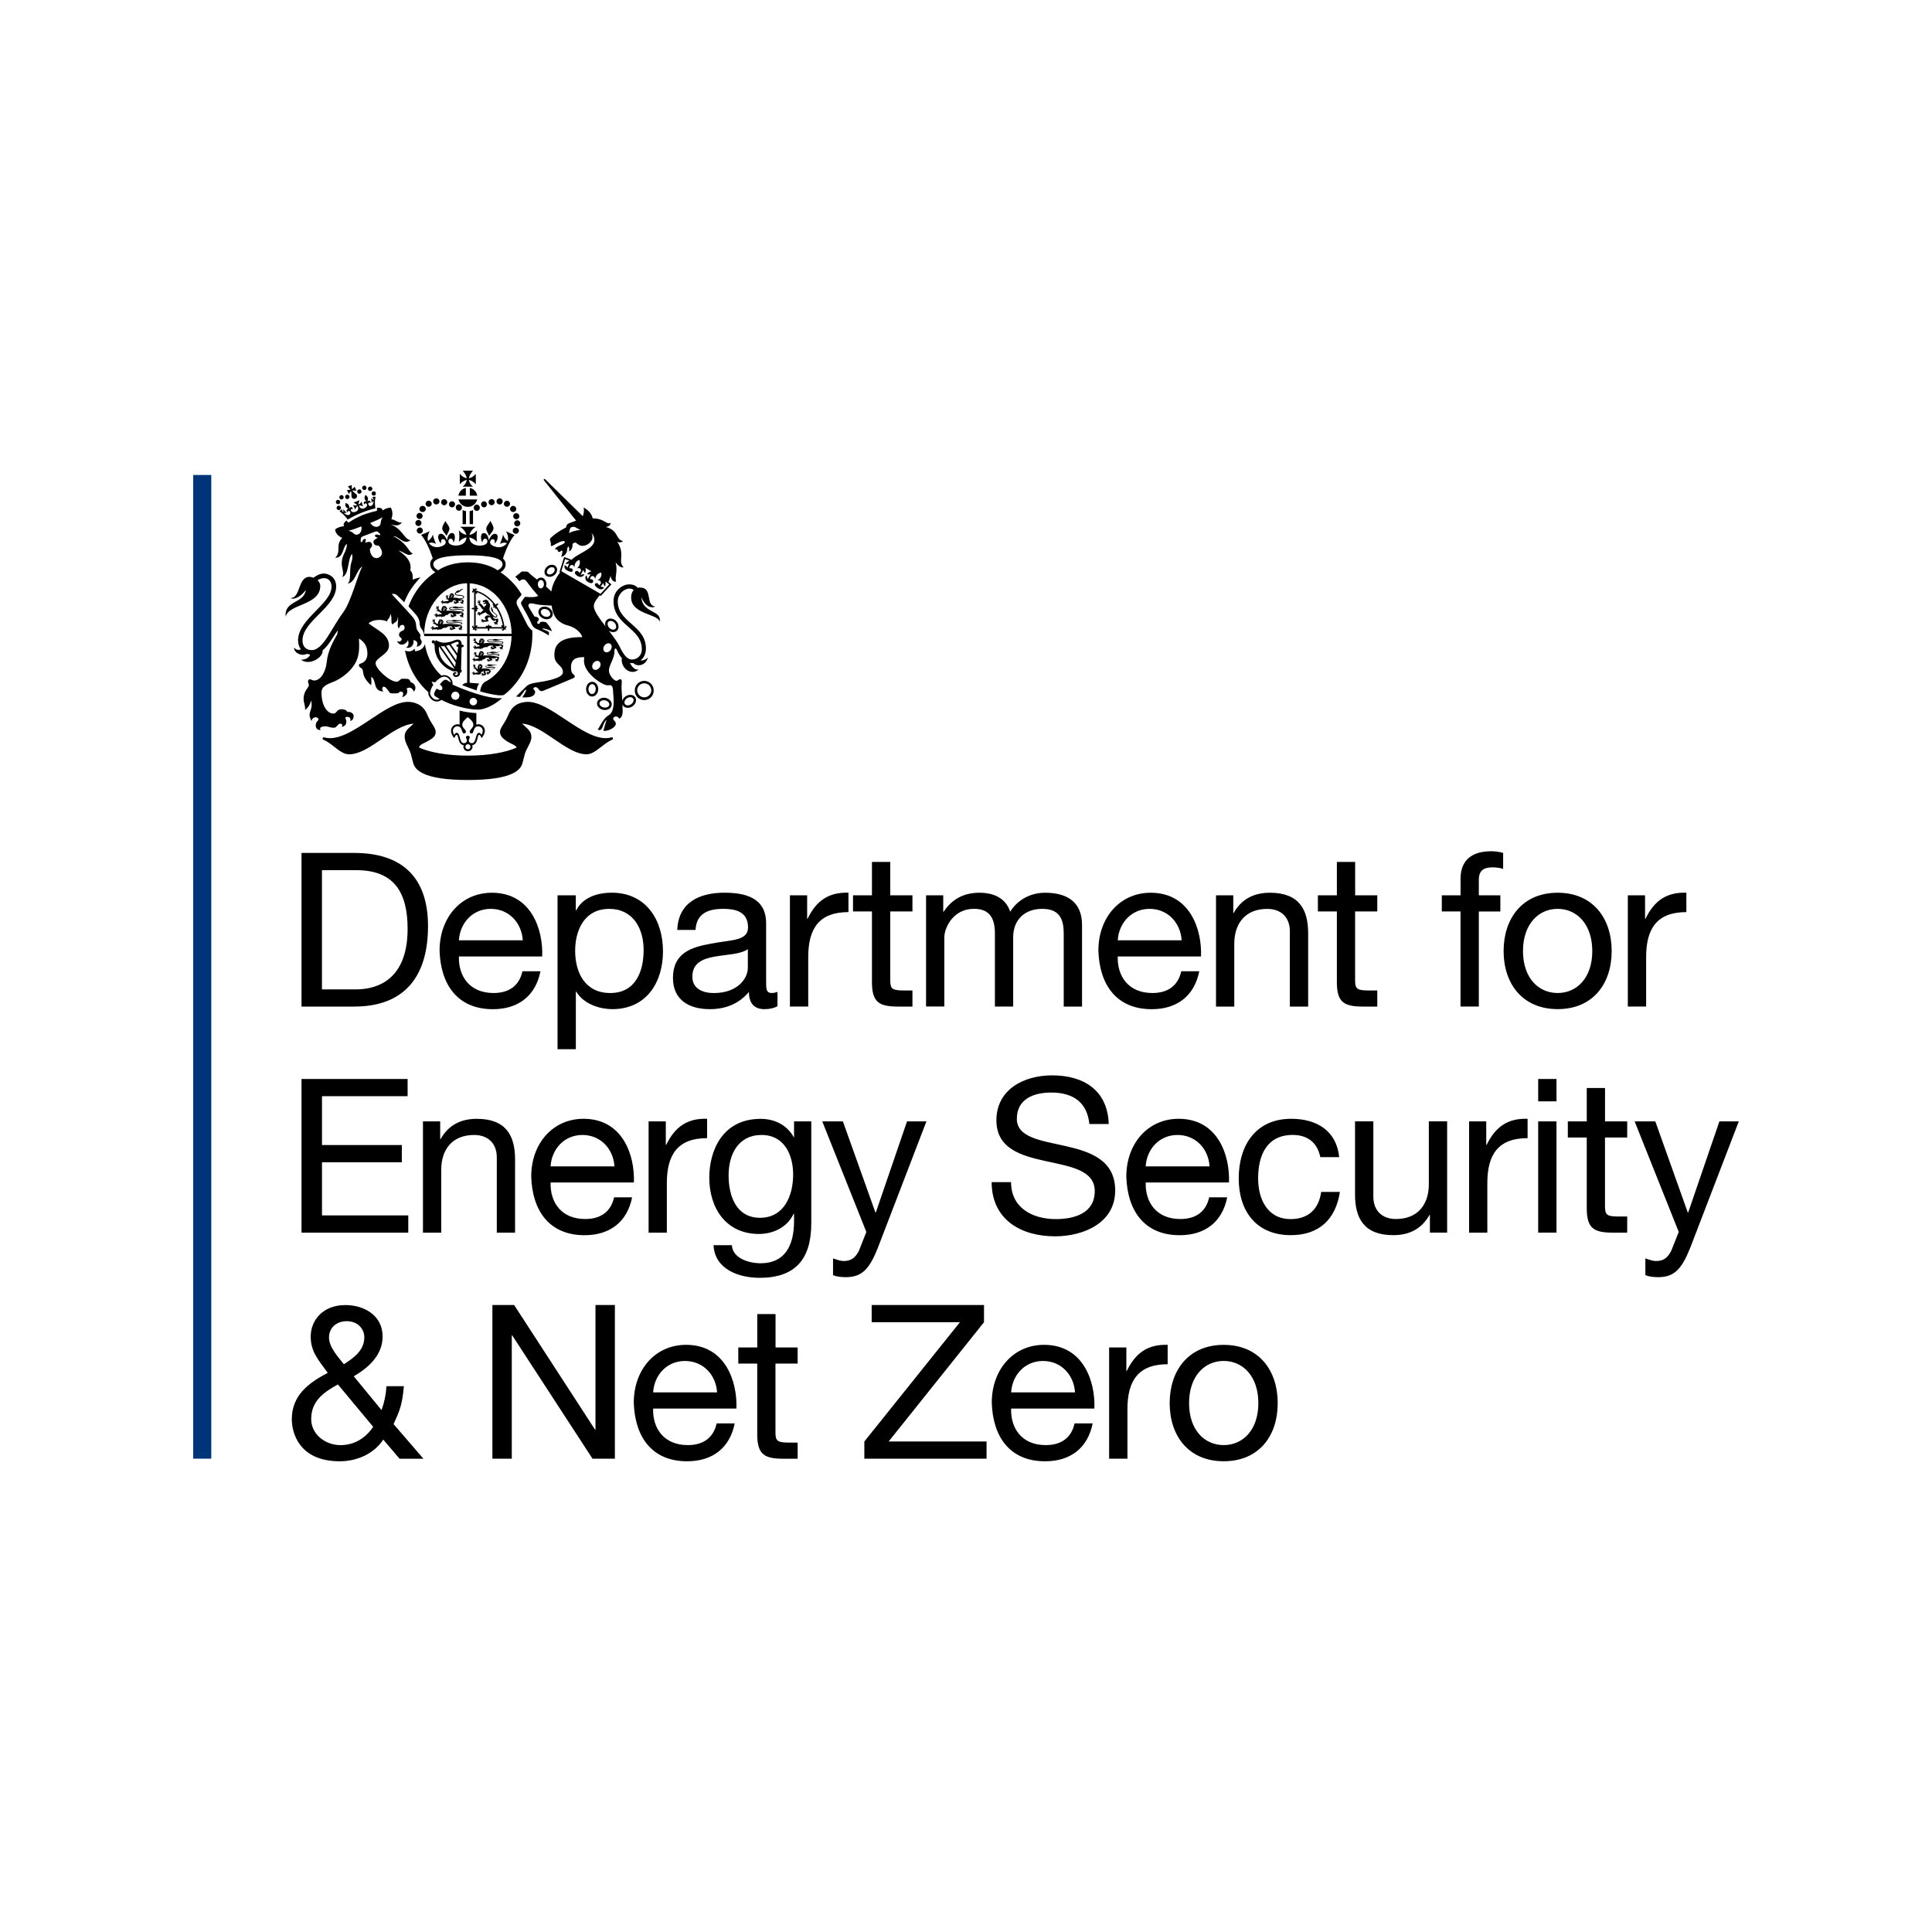 <?xml version="1.0" encoding="UTF-8"?>
<svg id="logo__energy-security-and-net-zero" xmlns="http://www.w3.org/2000/svg" viewBox="0 0 500 500">
  <g id="logo__energy-security-and-net-zero-2" data-name="logo__energy-security-and-net-zero">
    <path d="M166.01,154.57c.81,2.18,2.38,2.98,3.59,2.41-2.7-.31-.5-4.93-3.99-4.93-.19,0-.39.02-.56.07-.59-.63-1.27-.89-2.26-.89-1.49,0-4.01,1.42-4.01,4.36,0,6.31,7.33,6.86,7.33,12.44.05,1.41-1.05,2.6-2.46,2.65-.05,0-.1,0-.15,0-1.23,0-2.22-1.39-3.25-3.56-.51-1.03-1.57-2.45-2.7-3.92.33.25.71.38,1.09.39.37.02.74-.11,1.02-.36.27-.27.42-.63.42-1v-.05c-.01-.53-.22-1.04-.59-1.42-.37-.41-.89-.65-1.44-.68-.74-.05-1.39.52-1.44,1.26,0,.03,0,.06,0,.09v.06c0,.23.03.44.12.64-1.58-2.05-3.05-4.08-3.05-5.19,0-.98.68-1.84,1.52-2.87.03.02.28.16.28.16l.23-.25c.29-.32.9-1,2.17-2.35l.07-.09h0s.3-.31.3-.31l-.79-.63c.2-.48.39-.99.53-1.55.23,1.01.76,1.65,1.48,1.45-.48-1.05.48-2.45-.15-5.02.6.99,1.46,1.51,2.08,1.33-1.62-1.44.48-3.45-1.63-6.56.7.24,1.15.1,1.46-.25-1.93-.27-1.05-2.73-4.44-3.61.84-.15,1.33-.64,1.2-1.08-.89.64-1.67-1.2-4.61-1.15-.18-1.11-1.2-2.26-2.35-2.82.21.85.02,1.62-.2,2.26l-9.56-9.39c-.28-.27-.44-.32-.51-.23-.07.09-.06.27.12.46l8.21,10.29c-.62.22-1.23.47-1.87.71-.44.17-.72.6-.71,1.06-1.53.76-2.86,1.69-3.52,2.3-.51.46-.91.57-.46,1.6.17.4-.36,1.38.83.65.79-.46,2.55-1.44,2.82-.83.14.32-.74.73-1.34.97-.59.24-1.25.69-1.15.92.1.23.57-.02.6.23.03.28.23.52.46.52s.55-.51.74-.34c.19.16-.1,1.29-.29,1.57.94-.1,1.53-1,1.56-1.69.02-.7.21-.86.35-.95.14-.1.31.74.12,1.23.5-.1,1-.75.94-1.94.25-.19.5-.34.69-.34.31,0,.94.86,1.82.86,1.62,0,2.52-1.31,2.62-1.93.07-.5.04-.98-.23-1.35.58.46.76,1.2.76,1.75,0,2.3-4.06,3.38-5.74,4.97-.06.07-.13.12-.18.17l-1.91-.73-.13.42s-.02.1-.11.35c-.2.67-.62,2.02-.88,2.81l-.1.32.17.1c-1.14,1.5-2.05,3.19-2.26,4.93-.44-.45-.9-.87-1.39-1.28.05-.17.09-.35.1-.53.04-.49-.12-.97-.44-1.34-.22-.26-.53-.42-.87-.45-.34,0-.68.11-.94.34-.06.06-.12.12-.16.18l-.2-.16c-.63-.48-1.42-1.06-1.89-1.58-.19-.23-.4-.34-.83-.34-.16,0-.57-.02-.85-.02s-.45.23-.77.5c-.15.13-.59.47-1.09.86.24.24.47.48.7.73.12.14.23.29.35.43.14-.1.25-.19.34-.26.21-.14.46-.22.71-.2.25,0,.59.18.84.55.17.26,1.72,2.29,3,3.71-.15.04-.28.1-.41.15-.55.23-1.78.18-2.33.14-.55-.06-.65-.18-1.03.4-.14.23-.32.48-.51.71-.18.23-.33.48.07,1.14.56.96,1.95,3.46,2.43,4.6.46,1.13,1.01,1.31,1.9,1.68.89.36,2.42,1.25,2.59,1.44l.07-.87c-.26-.26-1.12-.58-1.44-.7-.32-.11-.41-.25-.02-.25s1.46.38,2.21.69c-.23-.86-1.04-1.78-1.53-2.31-.64-.18-1.29-.18-1.56.02.03.17-.1.4-.37.4-.25,0-.42-.21-.34-.44.09-.26.47-.34.39-.83-.07-.48-.69-.57-1.07-.61-.54-.78-1.17-1.94-1.46-2.41-.28-.47-.11-.73.08-.89.46-.39,1.44.2,3.39.32.68.04,1.53.09,2.41.13.26,2.26,1.16,4.39,4.3,5.18,1.53.39,3.12,1.5,3.66,2.99-6.27-.11-7.26,2.33-7.26,4.64,0,2.62,2.21,2.48,2.21,4.45,0,1.71-5.28,2.43-6.88,2.67-1.34.19-2.12.49-2.76,1.15-.64.64-1.31,1.27-2.48,2.45,0,0,.5.11,1,.09l.89-1.16c.26-.39.44-.7.62-.68.17.03.06.32-.15.74l-.74,1.23c3.11.2,3.31-.94,3.31-1.42s-.78-.78-.32-1.08c.44-.3.82-.1,1.17.32.36.42.47.76,1.33.44,0,0,6.75-2.79,7.59-3.18.78-.34.55-.69.1-1.06-.51-.41-.59-1.09-.59-1.79,0-2.05,1.22-2.68,3.43-2.63-.04.32-.06.65-.07.98,0,3.19,4.81,6.31,6.12,6.31.57,0,1.35-.43,1.41,1.49.03,1.41.32,2.41.06,4.04-.25,1.63-.72,1.88-1.7,2.57-.98.7-1.91,2.85-2.32,3.31.43.28.9.32,1.27-.73.3-.87.64-1.49,1.02-1.7-.38.95-.67,2.36-.84,2.78,1.23.21,3.22-.9,3.22-1.77s-.69-.81-.69-1.38c0-.26.31-.55.69-.55.5,0,.87.4.9.58.55-.29.89-.84.87-2.11-.01-.5-.02-1.01-.06-1.54l.11.21c.25.35.63.58,1.12.62.48.03.95-.1,1.34-.37.47-.29.8-.76.92-1.3.08-.36.02-.75-.18-1.06-.21-.31-.54-.52-.91-.59-.54-.1-1.1.02-1.55.33-.43.27-.75.69-.89,1.18-.11-1.73-.23-3.37-.18-4.03.08-.98.11-1.41-.23-1.56-.32-.14-.68.41-1.15.41s-1.89-1.31-1.89-2.69,1.49-3.16,1.42-5.04c-.02-.59.34-.9.58-.36.28.64.71,1.51,1.34,2.23-.39,2.37,2.21,4.68,4.36,2.96-1.06.15-1.8-.78-2.26-1.74.18.04.36.06.57.06.11,0,.22,0,.32-.01.75.94,3.15.86,3.77-1.46-.42.5-1.29.86-1.91.77.9-.7,1.38-1.83,1.38-3.07,0-6.02-7.29-6.72-7.29-12.18,0-2.03,1.77-3.34,3.01-3.34.47,0,.84.15,1.13.37-.46.47-.72,1.2-.68,2.08.19,4.33,7.25,4.11,7.35,6.19.78-3.14-4.48-2.16-4.68-6.38M147.22,137.98c.34-.65,0-1.64,1.19-1.64.59,0,1.12.58,1.83.81-1.15.1-2.19.36-3.02.83M140.77,151.23c0,.33-.15.64-.39.87-.12.12-.29.18-.46.18-.41-.02-.73-.5-.73-1.05v-.09c.01-.32.15-.63.37-.86.13-.12.3-.18.47-.18.21.02.37.14.45.23.19.22.3.56.28.89M161.62,181.6c.09-.37.32-.69.64-.9.32-.22.71-.31,1.09-.25.21.04.39.16.51.33h0c.14.22.13.44.1.61-.09.37-.33.69-.65.89-.59.39-1.3.35-1.59-.09-.11-.18-.15-.39-.1-.59M157.24,161.45c0-.16.06-.39.23-.56.16-.14.37-.21.58-.19.34,0,.72.19,1,.48.27.28.42.65.42,1.03,0,.21-.08.4-.23.55h-.01c-.16.14-.36.21-.57.2-.38-.03-.74-.21-1-.5-.26-.27-.41-.64-.42-1.02M145.26,147.85c.34-1.06.98-3.17.98-3.17l1.12.43c-.32.13-.72.44-1.06.76.25.11.71.13,1.01-.08l-.45,1.11c-.1-.17-.41-.58-.72-.65-.24.89.33,1.24.74,1.44.68.34,1.12.41,1.3.1.21-.39-.23-.92-.79-.69-.06-.58.27-.89.64-.89.31,0,.56.28.65.65-.04-.95.39-1.68,1.26-1.96.31.92.06,1.55-.63,2.21.36-.15.77-.13.94.13.21.32.13.76-.38,1.03-.12-.61-.83-.66-1.03-.26-.19.39.11.76.73,1.11.72.4,1.3.16,1.69-.46-.24-.09-.64-.04-1.03.2l.73-1.38c.07.32.23.6.47.81.11-.31.28-.86.04-1.34l1.6.92c-.54.04-.94.45-1.14.71.3.1.63.1.94,0l-.83,1.33c0-.46-.15-.84-.35-1.01-.34.65-.27,1.27.44,1.7.62.37,1.09.45,1.32.08.25-.37-.15-.96-.73-.75-.02-.58.32-.87.7-.85.31.02.54.36.59.75.23-.92.65-1.47,1.59-1.66.2.89-.21,1.63-1.06,2.07.37-.12.74-.04.89.23.19.33.09.76-.45,1.01-.08-.61-.76-.73-.99-.36-.18.31.1.67.73,1.09.39.25.96.57,1.62-.07-.21-.25-.73-.31-.92-.31l.74-.95c0,.36.16.69.44.91.11-.42.15-.86.12-1.3l.94.75s-1.5,1.6-2.25,2.44l-10.14-5.86ZM155.14,172.78c-.4.56-1.08.76-1.52.45-.45-.31-.48-1.02-.09-1.59.4-.57,1.09-.77,1.53-.46.45.32.5,1.03.09,1.6M158.02,168.22c-.4.57-1.07.76-1.53.45-.44-.32-.47-1.03-.07-1.59.41-.57,1.09-.78,1.53-.45.45.31.48,1.03.07,1.59M140.3,157.08c-.36.12-.65.37-.83.71-.38.78.09,1.79,1.04,2.25.53.25,1.1.3,1.59.13.35-.13.65-.38.82-.72.16-.34.18-.73.04-1.09-.2-.51-.59-.92-1.09-1.15-.49-.25-1.06-.29-1.58-.13M140.78,159.48c-.63-.31-.97-.94-.74-1.41.09-.19.26-.34.46-.4.37-.11.77-.08,1.11.1.34.16.62.45.76.8.06.16.1.39-.01.61-.1.19-.27.33-.47.4-.37.1-.76.07-1.11-.1M152.27,176.85c-.38.39-.59.92-.59,1.46v.06c0,.56.19,1.08.55,1.44.25.28.6.44.98.45.38,0,.74-.14,1.01-.41.39-.39.6-.92.6-1.47.02-.47-.13-.94-.41-1.32-.26-.37-.67-.6-1.12-.62-.38,0-.75.16-1.02.42M153.22,179.63h-.01c-.21-.01-.4-.1-.54-.26-.26-.28-.4-.66-.38-1.05,0-.38.15-.75.41-1.03.15-.15.36-.24.57-.24.51.01.92.59.91,1.3,0,.38-.15.75-.41,1.03-.15.15-.35.23-.56.24ZM141.66,146.59c-.76.59-.98,1.58-.5,2.21.5.62,1.5.65,2.27.06.41-.29.67-.74.74-1.24.05-.34-.04-.69-.25-.96-.21-.27-.53-.45-.87-.49-.5-.05-1,.09-1.4.41M141.53,148.02c0-.31.19-.68.52-.94.26-.21.59-.31.92-.29.14.02.33.09.46.26.13.16.14.37.12.5-.05.33-.24.62-.51.82-.47.38-1.11.4-1.39.06-.09-.12-.13-.26-.13-.41M155.15,180.92c-.31.21-.53.53-.61.9-.08.45.06.9.38,1.23.67.72,1.73.91,2.6.47.41-.19.7-.58.77-1.02.16-.85-.56-1.7-1.6-1.89-.54-.11-1.09,0-1.55.31M156.25,183.09c-.7-.12-1.19-.65-1.1-1.15.04-.21.17-.39.34-.51.32-.2.71-.27,1.09-.19.63.11,1.11.58,1.11,1.04v.12c-.1.52-.74.83-1.44.7M164.28,178.66c-.04,1.35,1.02,2.48,2.37,2.52,1.35.04,2.48-1.02,2.52-2.37,0-.05,0-.11,0-.16,0-1.35-1.1-2.44-2.45-2.44-1.35,0-2.44,1.1-2.44,2.45M164.9,178.66c0-1,.81-1.82,1.82-1.82,0,0,0,0,.01,0,1,0,1.82.81,1.82,1.81,0,1-.81,1.82-1.81,1.82h0c-1,0-1.82-.81-1.83-1.82M108.8,164.68c.23-.6-.89-1.29-1.02-2.16-.12-.87-.02-1.7-1.01-2.87-.98-1.14-4.38-4.77-5.4-5.92.26-.03.87-.17,1.49.43.37.34,1.09,1.03,1.76,1.7.9-2.29,2.02-4.01,3.61-5.79.2-.23.41-.45.61-.67-.58.17-1.49.31-2,.67-.04-1,.03-1.81-.65-2.44.26-1.4.03-3.08-3.08-5.15,1.59.37,2.53,1.83,3.76.71-1.1-.02-1.12-2.42-5.08-4.42,1.51-.02,2.7,2.42,4.45,1.03-1.65-.19-2.2-3.13-5.18-4.04,1.03.12,2.09.62,2.98-.57-1.03.24-1.64-.71-2.75-.79.42-1.29.31-2.08-.13-3.04-.78.06-1.57.29-2.14.76-.09-.71-.84-.75-1.49-.7.04.31.18.75-.15.82-1.25.28-2.48.65-3.67,1.11-1.18.49-2.31,1.1-3.37,1.82-.28.18-.51-.26-.69-.47-.47.41-.95.94-.6,1.48-.75.06-1.59.26-2.31.83,0,.88.74,1.74,1.83,2.21-1.84,1.83-.17,3.51-1.8,5.12,2.28.07,1.88-3.08,3.03-3.54-.12,2.24-1.36,2.63-1.36,5.03,0,1.29.76,2.67.08,3.52,1.9-.52,1.4-4.72,2.58-5.99.21.72.09,1.42-.15,2.14-.67,1.97.07,4.65-.97,5.52,1.94-.19,2.17-3.31,3.77-4.45-1.36,2.81-2.78,8.77-4.82,11.76-3.31,4.46-5.26,9.92-8.29,9.92-1.34,0-2.35-.83-2.35-2.51,0-5.08,8.71-8.57,8.71-13.98,0-2.41-1.97-3.33-3.19-3.33-.84,0-1.84.41-2.68,1.09-.32-.14-.67-.21-1.02-.23-3.09,0-2.26,5.53-4.94,5.48,1.06.61,2.9-.57,3.98-2.1-.45,3.59-5.62,2.63-5.22,6.94.73-3.37,8.96-2.88,8.96-8,0-.58-.3-1.05-.71-1.44.61-.4,1.19-.55,1.74-.55.98,0,1.88.74,1.88,2.19,0,4.54-8.66,8.36-8.66,13.92,0,.94.28,1.72.72,2.33-.61.26-1.24.14-1.76-.47-.04,1.43,2.01,2.34,3.3,1.62.28.1.58.15.89.18-.39,1.06-1.71,1.39-2.41,1.33,2.13,1.68,5.82-.53,5.62-2.42,1.69-1.35,2.75-3.69,3.97-5.21-.07.35-.15.71-.19,1.05-1.25,2.26-2.41,4.27-2.73,7.25-.27,2.49-1.53,4.73-3.28,4.73-.39,0-1.01-.5-1.31-.25-.55.47-.03.95-.03,1.43,0,.71-1.36,1.41-1.36,3.6,0,.98.58,2.16.35,2.82.56-.29,1.3-1.22,1.61-2.44.6,2.89-1.24,2.77.08,5.33.17-.85,1.01-1.2,1.53-.85.52.35.28.6-.11.99-.39.37-.73,2.29,1.01,2.18-.32-.21-.34-.72.51-.9,1.2-.25,1.56.31,2.85.31.78,0,1.01-1.05,1.63-1.05s.63.5.41.85c1.01-.27,1.2-.82,1.2-1.4s-.46-.92-.11-1.14c.36-.21,1.53.02,1.07.98.6-.11.92-.55.92-1.28s-.84-1.17-1.63-1.04c-.14-.46-.82-.71-1.45-.71-1.42,0-1.19,1.12-2.17,1.12-1.56,0-3.07-2.02-3.07-5.44,0-1.83,1.97-2.29,3.36-2.89,1.39-.61,3.83-2.11,5.3-4.56,1.15-1.93,1.18-4.03,1.03-6.52,1.95,1.13,2.19,2.75,2.19,3.92,0,1.52-.79,2.15-1.42,2.43-.53.25-.7.14-.75.45-.07.4.18.62.42.74.71.37.56,1.04.75,1.77.2.74.86,1.9,1.96,2.74.12-.45.09-1.18.02-2.13,1.51.74.3,3.77,3.23,3.77-.55-.31-.4-1.11-.09-1.21.31-.12.7.19,1.27.98.57.8.42.73,1.81.73s.75-.47,1.49-.47.68.84.28,1.46c1.24-.37,1.61-1.31,1.19-2.28,1.09-.59,1.66.25,1.83.84,1.07-1.06,0-2.37-.85-2.46.03-.39-.33-.81-.78-.84-.45-.03-.89-.07-1.39-.03-.5.03-.79.76-1.38.76-1.84,0-5.47-3.32-5.47-4.77s3.47-2.31,3.47-4.54c0-2.92-2.87-3.91-5.28-5.78.86-.97,3.37-1.19,4.79-.51.16-.8.69-.6.88-2.01.51,1.24-.02,2.3.51,2.81.4-.59,1.44-.5,1.38-2.03.32.96-.41,2.42.32,3.06.13-.79.59-.94.89-.94s.55.21.55.69c0,1.16-1.44.61-1.44,1.93,0,.56.7.74.7,1.09s-.57.91-1.27.45c.23.51.7.96,1.29.96.63,0,1.32-.52,1.59-1.17.33.84.07,1.76-.53,1.89.63.31,2.14.01,1.97-1.91.85.14,1.3.71.79,1.74.7-.17,1.33-.5,1.33-1.26,0-.57-.62-.74-.34-1.48M92.35,138.38c-.8.07-.78-.69-2.17-1.03.98-.21,2.25-.69,3.34-1.12.2.91-.17,2.05-1.17,2.15M97.97,144.33c-1.02.45-1.8-.45-2.01-1.05-.19-.62-.35-1.13-.12-1.35.44-.44.58-.78.31-1.32-.3-.62-.97-.34-1.69-.15.33-.61.35-1.03-.1-.98-.54.06-.55.95-.85.84-.3-.11-.13-.61-.13-.88,0-.37.24-.51.61-.67l2.95-1.13c.39-.14.65-.2.91.06.18.19.66.44.52.73-.15.28-.76-.34-1.19-.01-.37.28-.06.56.6.76-.63.36-1.31.61-1.1,1.29.18.57.52.71,1.14.72.33,0,.57.48.85,1.06.29.57.38,1.62-.72,2.08M98.15,136.1c-.8.61-1.85.04-2.32-.76,1.09-.45,2.34-.96,3.2-1.48-.78,1.21-.26,1.75-.88,2.24M96.36,128.59c.22.34.3.51.31.78-.24-.13-.44-.31-.59-.54l.12,1.32c.16-.24.29-.4.47-.47-.04.85-.39,1.22-.68,1.27-.29.07-.59-.1-.67-.4,0-.01,0-.03,0-.04-.08-.38.26-.62.59-.28.07-.8-.58-.78-.86-.44.33-.76.2-1.27-.47-1.69-.43.72-.25,1.19.29,1.73-.53-.27-.99.18-.53.76.1-.5.54-.39.65.02.08.34-.25.78-.82.96-.81.26-1.08-.27-1.27-.71.17-.12.59-.07,1.05.21l-.39-1.29c-.13.36-.41.65-.77.79-.03-.38.25-1.13.25-1.13l-1.56.63s.72.34.97.63c-.35.16-.76.15-1.11-.02l.62,1.2c.12-.54.4-.86.6-.9.16.45.34,1.01-.41,1.41-.53.27-1.07.18-1.26-.13-.21-.36.02-.75.45-.45-.07-.75-.72-.74-.91-.18.01-.77-.19-1.23-1-1.45-.19.77.06,1.22.84,1.55-.44-.06-.9.39-.3.91,0-.48.4-.54.62-.21.17.26.09.61-.17.77,0,0-.01,0-.02.01-.25.16-.74.15-1.38-.43.19-.07.4-.06.68.01l-.84-1.03c.04.37.02.63-.06.8-.17-.21-.24-.38-.31-.78l-.64.57c.6.37,1.3.95,2.15,2.11,2.22-1.32,4.63-2.3,7.15-2.91-.22-1.42-.12-2.32.06-3l-.86.03ZM89.8,126.83l.45.99.57-.69s.06.02.07.02c.06.34.07.92.07,1.24,0,.4.32.72.72.72s.72-.32.72-.72h0c0-.27-.15-.51-.39-.63-.29-.22-.56-.48-.8-.75.01-.02.03-.06.03-.09l.97.08-.39-1.02-.71.61s-.03-.02-.04-.02l-.06-1.05-.98.37.65.79s-.03.06-.03.07l-.87.08ZM93.4,127.61c.22-.22.22-.58,0-.8,0,0,0,0,0,0-.22-.21-.57-.21-.79,0-.22.22-.22.58,0,.8,0,0,0,0,0,0,.21.22.58.22.8,0M94.69,126.66c.22-.23.22-.58,0-.81-.22-.22-.57-.23-.8,0,0,0,0,0,0,0-.22.23-.22.58,0,.81.23.21.58.21.81,0M96.2,126.9c.22-.23.22-.58,0-.81-.23-.22-.58-.22-.81,0-.23.21-.21.58,0,.81.23.21.58.21.81,0M96.33,128.11c.21.22.56.23.78.02,0,0,.01-.01.02-.02.21-.22.21-.57,0-.79-.22-.22-.58-.22-.8,0s-.22.58,0,.8M89.88,129.16c.31,0,.57-.26.57-.57,0-.31-.26-.57-.57-.57-.31,0-.57.26-.57.57,0,.31.26.57.57.57M88.37,129.26c.32,0,.57-.25.57-.57,0-.31-.25-.56-.56-.56s-.56.25-.56.56h0c0,.32.25.57.56.57M88.04,129.93c0-.31-.25-.57-.56-.57,0,0,0,0,0,0-.31,0-.56.26-.56.57,0,.31.26.56.56.56.32,0,.57-.25.57-.56M88.25,131.44c0-.31-.26-.57-.57-.57-.31,0-.57.26-.57.57,0,.31.26.57.57.57.31,0,.57-.26.57-.57M126.14,172.21c.03.06.09.11.16.12.9.26,1.94-.42,2.49-.27-.71-.25-1.16.18-1.85.04.4,0,.83-.09.85-.19-.32.2-1.19-.14-1.57.1-.03.02-.05.04-.07.07-.28.06-.52.21-.52.42,0,.59,2.32.12,2.32.32,0,.16-.45.31-1.06.31-.46,0-1.26-.31-2.26-.06h0c.06-.18.28-.44.18-.54.09-.03.14-.1.14-.17-.04-.04-.1-.06-.16-.06.02-.06,0-.09-.03-.13-.01,0-.03-.1-.06-.11-.06-.06-.12-.1-.19-.14-.1-.04-.16-.04-.2-.06-.02-.01-.11.02-.12.02-.04-.01-.11-.01-.11.04-.04-.03-.1-.05-.15-.06-.04.07-.05.15-.03.23-.07.01-.15.22-.23.19.02.06.06.08.08.08-.07.13-.1.27-.17.27.02.03.05.06.07.08-.04.19-.05.38-.03.57-.14-.15-.36-.48-.5-.57-.14-.07-.14-.14-.14-.28,0-.11.05-.21.04-.32,0-.01-.02-.07-.03-.11-.02-.07-.12-.13-.17-.12.04.03.07.07.07.12-.03.03-.06.06-.06.06-.03.03-.04.08,0,.12t.01.02s0,.03-.01.06c0,.02-.01.01-.01,0-.03-.09-.07-.2-.14-.2h-.06v-.02c0-.09-.1-.15-.2-.06.03.01.07.01.09.03-.01.03-.02.06-.02.1-.01.09.06.12.15.12.01,0,.03,0,.03.01,0,.02.01.03.01.04t-.01.01c-.16-.07-.23.01-.23.06v.07c-.06.04-.06.12.04.18-.01-.03-.01-.09.02-.1.01,0,.02,0,.02-.01l.04.04s.04,0,.1-.03c.01,0,.01-.01.02,0,.02.01.03.02.06.03,0,0,0,.01,0,.02-.11.1-.09.19.04.21.02.01.03.02.03.03-.02.18-.27.15-.25-.03-.14.22.11.38.28.27.02-.01.02,0,.02.01.01.03.03.07.07.07,0-.01.01-.04.04-.04.01,0,.01.01.01.02,0,.04.02.12.1.13-.02-.04,0-.09.02-.09.03,0-.01.3.27.45.04.16.17.25.31.23.06.12.12.23.1.23-.04,0-.36-.03-.45.01-.09.05-.19.08-.29.1l-.02.02.02-.02c-.1.01-.18.01-.23-.04-.03-.06-.02-.1-.06-.16-.03-.04-.07-.08-.1-.08h-.08c-.04-.06-.16-.06-.2-.03.03.01.09.02.12.07-.01.03-.03.06-.03.07-.03.03-.01.1.18.16.01.01.03.02.01.03-.03.01-.07.02-.11-.01-.07-.07-.08-.14-.18-.1,0,.01-.02.02-.06.03h-.02c-.09-.01-.23.1-.16.19.01-.02.04-.07.11-.08,0,.02.01.03.02.05.01.11.07.18.26.04.02-.01.02.01.02.02-.06.08-.18.16-.07.24l.04.02s-.01.02-.01.03c-.02.11.11.19.17.19-.05-.04-.07-.11-.07-.17.02,0,.06.01.07.01.09-.03.04-.16.1-.19.02-.01.03,0,.03,0,0,.06.02.16.14.15.12-.01.17-.11.17-.16-.01-.01,0-.01,0-.01.04.03.06.08.06.13.03-.02.06-.05.08-.08.02.04.04.13-.05.19.09-.03.17-.1.19-.19.02.02.03.04.04.06h0s.12.02.24-.02c.01,0,.02.01.02.02-.01.04-.01.08,0,.12,0-.01.04-.07.06-.07.03,0,0,.12.06.18.03-.29.19-.17.38-.3.02-.01.02,0,.02.02-.02.03-.04.07-.09.1.07,0,.28-.1.28-.2,0-.04.13-.16.17-.5h.07c.25-.02.35-.21.6-.21-.06.11-.09.23-.08.35.01.14.17.29.23.32.01.02,0,.02-.01.02-.07.01-.16.03-.17.06-.2.13-.2-.3-.42-.23l-.06.06c-.1-.01-.2.1-.18.18.02-.03.06-.07.13-.07v.03s.01.08.08.08c.03,0,.04-.02.08-.02.02,0,.03.01.03.02,0,.09-.27-.04-.21.18l.03.07c-.01.06.06.13.16.1-.02-.02-.06-.04-.06-.09.02,0,.04.01.06.01s.02-.01.03-.03t.01-.01s.02.01.02.02c0,0-.02.02-.02.04,0,.01.01.07.02.07-.01.09.11.16.23.09-.03,0-.11-.01-.12-.06.02,0,.04-.02.06-.03.01-.01.02-.04.02-.07,0-.02.01-.02.02-.02h.06s.03,0,.03.02c.03.04.1.08.17.06.14-.06.02-.17.13-.2h.08c.12.03.21.06.24,0,.02-.06.01-.26-.11-.33-.07-.03.1-.47-.23-.68.16.03.67.11.75-.02.16.04.33.14.36.17.02.03.03.07-.01.1-.14.09-.12.13-.19.15h-.01s-.09-.1-.14-.13c-.04-.04-.1-.01-.1,0-.08-.02-.18,0-.23.08.04,0,.1-.02.16,0-.01.01-.01.02-.01.03-.01.02,0,.04.03.06h.01s0,.03-.01.03c-.07-.01-.23-.02-.19.07,0,.01.01.04.01.06-.04.04-.07.13-.03.17.01-.03.03-.06.1-.09.02.02.03.04.04.04.04.04.12-.07.2-.04.01,0,.01.01,0,.02-.07.03-.15.07-.12.15,0,0,.01.03.02.04-.02.06,0,.14.1.18-.01-.02-.03-.08-.01-.12h.09c.15-.08.06-.18.11-.23.06-.06.13.09.25-.02.02-.01.04-.06.02-.12t.01-.01s.06.08.12.04c-.1-.07.01-.12.04-.18t.02-.01c.06.01.11-.01.17-.07-.07.01-.25-.1-.14-.14.15-.06.18-.14.12-.22-.12-.16-.38-.17-.39-.35h.24c.78,0,1.28-.21,1.26-.47-.02-.52-2.37.06-2.37-.33,0-.12.15-.21.34-.27M124.44,172.29c.08.06.17.09.26.11-.12.02-.1.07-.17.06-.07,0-.11-.1-.09-.17M124.28,172.21c-.03.06-.11.11-.16.04-.06-.04,0-.06-.06-.17.06.04.19.12.23.13M124.04,172.75c.02-.06.04-.09.06-.09.04,0,.08-.01.09-.06.02-.06-.03-.07-.08-.1.04-.02.08-.04.04-.06-.02-.03-.07.01-.07,0-.02-.03.02-.04.03-.07.02-.02.04-.01.07,0l.21.1s.04.03.04.06c0,.02,0,.06-.02.07-.02,0-.01-.07-.05-.07-.03-.01-.03.02-.01.07-.06-.02-.1-.04-.12,0-.02.04-.02.08.02.11.01.02,0,.06-.02.1-.02.04-.07.12-.15.08-.07-.04-.07-.13-.04-.16M126.88,168.95s.07.08.17.12c.9.26,1.93-.43,2.48-.27-.72-.25-1.16.18-1.85.04.4,0,.83-.09.85-.21-.31.22-1.19-.13-1.57.11-.02.01-.03.02-.06.04-.5-.01-.9-.01-.9.31,0,.7,1.88.29,2.47.29s.53.06.53.17c0,.17-.68.21-1.01.21-.51,0-2.05-.27-2.99-.08.08-.15.25-.35.15-.46.09-.03.14-.1.15-.17-.05-.05-.11-.07-.17-.09.02-.04-.01-.09-.04-.12-.01-.01-.03-.11-.06-.12-.06-.06-.13-.11-.2-.14-.11-.06-.17-.06-.21-.07-.02,0-.11.02-.13.02-.04-.01-.11-.01-.12.06-.03-.04-.09-.06-.15-.07-.04.08-.05.17-.03.26-.08,0-.17.21-.25.19.03.06.06.09.07.09-.06.13-.1.28-.17.28.03.04.06.07.07.09-.03.08-.04.17-.06.26l-.07-.02h-.04c-.11-.02-.17,0-.36-.11-.15-.09-.15-.15-.15-.3,0-.12.06-.22.06-.34,0-.01-.02-.08-.03-.11-.03-.07-.14-.14-.19-.12.04.03.07.07.07.12-.03.03-.06.06-.06.06-.02.03-.04.09,0,.13.01,0,.01.01.01.02v.06s-.02,0-.02,0c-.03-.09-.07-.22-.15-.22-.01,0-.04-.01-.06,0v-.02c0-.08-.1-.16-.2-.06.02,0,.06.01.09.04-.01.03-.03.08-.03.1,0,.1.08.13.16.13.02,0,.03.01.03.02.01.01.01.02.01.03.01.02,0,.02-.01.01-.16-.06-.23.01-.24.08,0,.01,0,.04.01.06-.06.04-.08.13.03.19,0-.03-.01-.08.03-.1.01,0,.01-.01.02-.01.02,0,.03.02.04.03.01.01.04.01.1-.02.01-.01.02-.02.03-.01.02.01.04.02.06.03,0,.01,0,.02,0,.02-.11.11-.09.21.05.23.01.01.02.02.02.04-.01.19-.28.15-.27-.04-.14.23.12.4.31.28.01-.01.01,0,.02.01.01.03.03.07.07.07,0-.02.01-.04.04-.04t.01.02s.02.11.1.13c-.01-.04,0-.09.03-.09s.02-.08.27.06c.02.04.05.07.09.09l.17-.03c-.02.14.03.34,0,.34-.04,0-.31-.03-.41.02-.13.08-.45.19-.55.06-.03-.06-.02-.1-.06-.16-.03-.04-.08-.08-.11-.08h-.07c-.06-.06-.17-.07-.23-.02.04,0,.1.01.13.07-.02.02-.03.07-.03.07-.03.04-.01.12.19.18,0,.01.02.02.01.03-.03.01-.08.02-.12-.01-.08-.06-.09-.15-.18-.1-.01,0-.03.01-.06.03-.01-.01-.02-.01-.03-.01-.09-.01-.21.11-.16.22.02-.05.06-.09.12-.1,0,.02.01.06.01.07.02.11.06.19.28.04.02-.01.02,0,.02.01-.06.1-.19.18-.09.26.01,0,.03.02.06.03t-.01.02c-.02.12.11.2.18.2-.03-.03-.09-.1-.08-.18.03.01.06.02.08.02.1-.04.04-.17.11-.21.01-.01.02-.01.02.01.01.04.03.16.16.15.12-.01.17-.11.17-.17-.01-.01,0-.01,0-.01.04.02.06.07.06.14.02-.02.07-.06.08-.1.03.06.03.14-.04.21.04-.01.17-.07.19-.2.02.01.04.04.06.06,0,0,0-.01.01-.01.08.02.16.01.24-.01.01,0,.02.01.02.02-.02.04-.02.1.01.13,0-.02.03-.07.06-.07.03,0,0,.13.06.19.03-.31.28-.23.47-.35.02-.02.02-.01.02.01-.01.03-.04.07-.09.1.21.13.43-.16.5-.31l.06-.06s.02.06-.04.1c.21.01.18-.15.27-.14.61.04.14-.52,1.13-.35.06.01.18-.06.24-.11-.07.12-.07.4.06.42.09.01.17.05.24.1.01.01,0,.02-.01.02-.07,0-.13.03-.19.06-.2.13-.21-.32-.43-.23-.01,0-.04.02-.07.04-.09-.01-.2.1-.18.19.03-.05.08-.08.14-.09,0,.02,0,.04,0,.06,0,.03.02.07.08.07.06,0,.07-.03.1-.03.01,0,.02.01.02.03,0,.07-.28-.06-.23.18,0,0,.02.06.04.07-.01.07.05.15.17.11-.02-.01-.07-.06-.06-.09.01.01.04.01.04.01.01,0,.03-.01.03-.04t.01-.01s.03.01.03.02-.02.03-.02.04c0,.03,0,.06.02.08-.01.08.12.17.23.09-.03-.01-.11-.02-.12-.06l.06-.02s.02-.06.02-.09c0-.02.02-.02.03-.02s.03,0,.06-.01c.03,0,.03.01.04.02.02.06.08.1.17.08.15-.06.02-.19.14-.21.03-.01.06-.02.1-.01.12.03.29.02.32-.02.03-.06.02-.28-.12-.35-.07-.03.01-.12-.06-.23.13.05.27.11.44.11.32,0,.47-.04.63-.14.18-.1.36-.04.4-.03.04,0,.07.02.04.07-.08.17-.03.18-.09.26-.04.07-.17.01-.27,0-.06,0-.11.04-.11.04-.08.02-.19.1-.21.19.03-.02.1-.07.17-.07-.01.01-.01.03-.01.03-.02.12.1.15.19.08.01-.02.03,0,.01.01-.07.06-.23.16-.14.2.01,0,.03.01.06.03-.03.06,0,.14.06.15-.01-.04,0-.06.04-.14.02,0,.06.01.06.01.07,0,.07-.15.17-.19.01,0,.02,0,.01,0-.04.08-.09.18-.02.2,0,0,.03.01.06.01,0,.07.07.11.18.06-.01-.01-.06-.03-.06-.06.02-.02.05-.05.06-.08.1-.17-.06-.17-.03-.25.02-.08.17-.02.23-.2,0-.03,0-.09-.04-.11-.01,0-.01-.01-.01-.01.06,0,.1.01.14-.06-.13.01-.05-.1-.05-.16,0-.01,0-.03.01-.03.06-.04.1-.11.1-.18-.06.06-.2.12-.19.01,0-.01.01-.09-.12-.07-.31,0-.62,0-.92-.06-.03-.01-.04-.02,0-.03.4-.03,1.22-.08,1.22-.35,0-.21-.04-.35-.74-.35s-2.29.27-2.29-.13c0-.19.3-.18.68-.15M124.6,168.9c-.04.07-.12.12-.18.06-.05-.06.01-.07-.06-.19.07.06.2.13.25.14M124.73,169.33s-.02-.07-.06-.08c-.03-.01-.03.02-.01.08-.06-.01-.1-.04-.13.01-.02.04-.01.07.02.11.02.02,0,.06-.02.12-.01.04-.07.12-.16.07-.08-.04-.07-.13-.04-.17.03-.06.04-.09.07-.09.04,0,.08-.01.09-.06.02-.06-.02-.08-.08-.12.06-.01.08-.04.06-.06-.04-.02-.09.02-.1,0s.02-.04.04-.06c.02-.02.04-.02.07,0l.24.1s.04.03.03.07c0,.02.01.06-.01.07M124.85,169.17c-.07,0-.11-.11-.1-.18.09.05.18.09.28.11-.13.03-.1.07-.18.07M130.19,167.08s0-.01.02-.02c.04-.03.08-.1.08-.2-.06.07-.21.15-.22.02,0-.01,0-.1-.13-.07-.23.02-.44-.02-.87-.07-.02,0-.04-.02,0-.02.43-.03,1.2-.1,1.2-.38,0-.23-.25-.36-.99-.36s-3.01.27-3.01-.15c0-.26.76-.15,1.33-.13.04.05.1.08.16.1.95.27,2.04-.44,2.61-.28-.75-.26-1.22.19-1.93.04.42,0,.86-.09.88-.2-.32.21-1.25-.14-1.63.11-.03.01-.05.03-.07.05-.7-.01-1.55-.1-1.55.31,0,.74,2.58.31,3.2.31s.75.07.75.18c0,.17-.61.23-.96.23-.58,0-3-.32-3.96-.03.06-.16.29-.41.18-.54.09-.04.15-.11.16-.19-.05-.05-.11-.08-.18-.09.02-.04-.01-.09-.04-.13-.01,0-.03-.11-.06-.12-.04-.03-.11-.1-.21-.15-.11-.05-.18-.05-.23-.06-.02,0-.12.02-.13.02-.06,0-.12,0-.13.06-.05-.04-.11-.06-.17-.08-.04.09-.04.18-.02.27-.09.01-.18.23-.26.19.03.08.06.1.08.11-.07.13-.1.28-.18.29.06.06.09.11.12.11,0,.07-.01.15-.01.21l-.13-.04h-.12s-.08-.02-.12-.02c-.12-.02-.2-.2-.41-.32-.14-.08-.15-.15-.15-.31,0-.12.06-.24.06-.35,0-.01-.02-.07-.03-.11-.03-.09-.14-.15-.2-.13.04.02.07.06.08.13-.03.02-.05.06-.06.06-.03.04-.02.09.01.13,0,0,.01.01.01.02,0,.02,0,.04-.01.07s-.02.01-.02,0c-.02-.09-.07-.23-.15-.24h-.07c0-.11-.1-.18-.21-.08.03.01.08.01.1.04-.01.03-.02.09-.03.1,0,.1.06.14.17.14.02,0,.03.01.03.01v.04s.01.01,0,.01c-.17-.08-.25,0-.25.08v.06c-.06.04-.06.14.04.2,0-.02-.01-.1.03-.11h.02s.04.03.06.03c.01.01.03.01.1-.03h.03s.04.02.06.03c0,.01,0,.02,0,.03-.12.11-.1.21.05.25.02,0,.02.01.02.03-.01.2-.28.17-.27-.04-.16.24.12.42.31.3.02-.01.02,0,.03,0,.01.04.03.07.07.07,0,0,.01-.03.04-.03.01-.01.02,0,.02.01,0,.06.02.13.1.14-.01-.04,0-.08.02-.08.04,0,.17.31.48.47-.01-.02.11-.07.17-.11.02.06.06.11.11.13l.06-.02c-.02.14.14.29.12.29-.06,0-.33-.04-.43.01-.14.08-.48.19-.58.07-.03-.07-.02-.1-.06-.18-.03-.04-.08-.08-.11-.08h-.08c-.06-.06-.18-.07-.23-.02.03.01.09.01.12.09,0,.02-.02.06-.02.07-.03.04-.02.12.19.19.01,0,.03.02.02.03-.03.01-.09.02-.12-.02-.09-.06-.1-.15-.21-.1-.01,0-.03.02-.06.03h-.02c-.1-.01-.24.11-.17.21,0-.03.04-.08.11-.1.01.02.02.06.02.07.02.11.06.19.29.06.03-.02.03,0,.02,0-.06.09-.2.19-.09.27,0,0,.03.02.04.04v.02c-.02.12.11.22.18.21-.03-.03-.09-.09-.07-.18.02,0,.05.02.07.02.11-.06.06-.18.12-.23.01-.01.02,0,.03.02.01.06.03.17.16.16.12-.01.18-.12.16-.18,0-.01.01-.01.02-.01.03.03.07.08.06.14.04-.02.07-.06.1-.1.02.06.03.14-.06.23.11-.03.19-.12.21-.23.02.03.04.06.04.07h.01s.13.02.26-.01c.01-.01.02,0,.01.01-.01.06-.01.11.02.13,0-.01.03-.06.06-.06.03,0-.01.13.06.2.03-.33.21-.19.42-.33t.02.02s-.04.07-.1.11c.08.06.38-.14.38-.26,0-.03.12-.04.21-.06.2.02.18-.15.27-.14,1.2.16.51-.52,1.93-.38.07,0,.1-.08.16-.14-.08.14-.09.42.06.45.07,0,.19.04.25.1.01.01,0,.02-.01.02-.07,0-.14.03-.2.06-.21.14-.23-.34-.46-.25-.01.01-.04.04-.07.06-.1,0-.21.12-.19.2.04-.05.09-.08.15-.08v.04c-.01.06,0,.08.08.08.05,0,.06-.02.09-.02.02,0,.03,0,.03.02,0,.09-.29-.04-.25.19.01.01.03.07.06.07-.01.08.05.15.18.11-.03-.02-.07-.06-.06-.09h.05s.02,0,.03-.03c0-.01,0-.02.01-.01.02,0,.03.01.03.02s-.02.02-.02.04c0,.03,0,.06.02.09-.01.09.12.18.25.09-.03,0-.12-.02-.13-.06.03-.02.06-.03.07-.03.02-.02.03-.05.03-.08,0-.02.01-.02.02-.02.02,0,.03-.01.07-.01.02,0,.03.01.03.02.03.06.1.1.18.08.16-.06.03-.19.16-.23h.08c.13.03.3.03.35-.03.03-.06.01-.28-.12-.36-.08-.03,0-.14-.07-.24.13.06.27.12.45.12.34,0,.45-.06.61-.15.17-.1.35-.04.42-.03.03,0,.07.02.06.07-.06.18,0,.19-.04.28-.04.06-.18.01-.29,0-.04,0-.1.04-.11.06-.07,0-.18.08-.18.18.04-.04.09-.07.15-.08v.03c.01.12.14.16.21.09.01-.01.04,0,.02.01-.07.06-.2.17-.1.21,0,0,.02.02.06.03-.01.07.03.14.08.15,0-.03,0-.06.02-.14h.06c.08,0,.06-.15.14-.19h.02c-.04.1-.06.19.01.23,0,0,.03.01.06.01.02.06.1.12.2.06-.02-.01-.08-.03-.09-.07.02-.03.04-.05.06-.08.06-.18-.09-.19-.09-.26.01-.09.18-.03.19-.23.01-.02,0-.08-.06-.1v-.02c.06,0,.1.02.14-.06-.14.01-.08-.1-.11-.18M124.88,165.71s.2.1.29.12c-.14.03-.11.07-.18.07-.09,0-.12-.11-.11-.19M124.69,165.62c-.03.08-.11.13-.18.06-.07-.06.01-.07-.07-.19.08.04.21.14.25.14M124.43,166.23c.02-.06.04-.1.07-.1.06,0,.07-.01.1-.07.02-.05-.03-.07-.09-.12.06-.01.09-.03.06-.05-.03-.03-.09.01-.1-.01s.03-.04.04-.06c.02-.01.04-.01.07,0l.24.12s.04.02.04.06c0,.02.01.06-.01.07-.03.01-.03-.07-.07-.08-.04,0-.04.03-.01.09-.06-.02-.12-.06-.14,0-.02.04-.02.08,0,.12.02.02,0,.07-.01.12-.02.06-.08.13-.16.09-.09-.05-.09-.14-.06-.18M124.23,165.89h-.01.01ZM124.28,165.62h-.01s0,0,.01,0M125.39,167.36s0,0,0,0M119.68,161.4c0-.23-.24-.38-.98-.38s-3.02.28-3.02-.14c0-.26.77-.15,1.33-.14.02.04.08.08.17.11.94.27,1.94-.38,2.62-.14-.54-.5-1.24.06-1.96-.1.43-.01.86-.08.89-.2-.33.21-1.26-.15-1.64.1l-.06.06c-.7-.01-1.56-.1-1.56.32,0,.74,2.59.31,3.21.31s.75.07.75.18c0,.17-.62.21-.97.21-.58,0-3-.31-3.95-.02.06-.17.29-.42.17-.55.1-.03.16-.1.16-.18-.05-.05-.11-.07-.18-.08.03-.05,0-.09-.04-.13-.01-.01-.03-.11-.04-.13-.04-.02-.12-.1-.23-.14-.11-.06-.18-.06-.22-.07-.03-.01-.13.02-.14.02-.04-.01-.11-.01-.13.06-.03-.04-.1-.07-.16-.08-.04.09-.06.15-.02.27-.1,0-.18.23-.27.2.03.06.06.09.09.09-.08.14-.11.29-.19.3.03.04.06.06.08.08-.01.08-.02.15-.03.23l-.07-.03s-.1,0-.11-.01c-.04,0-.07-.01-.13-.02-.12,0-.21-.19-.4-.31-.15-.09-.15-.15-.15-.3,0-.13.07-.25.06-.36-.01-.01-.02-.09-.04-.12-.02-.08-.13-.14-.19-.12.03.02.07.06.07.13-.02.02-.06.06-.06.06-.02.03-.04.09.01.13,0,.01.01.02.01.02,0,.02-.01.03-.01.06-.01.02-.02.01-.02,0-.03-.1-.08-.23-.16-.24h-.06v-.02c0-.08-.11-.16-.21-.06.02,0,.07.01.09.05-.01.03-.02.06-.02.1-.01.1.06.13.16.13.02,0,.03.01.03.02.01.01.01.03.02.04,0,.01-.01.01-.02.01-.16-.07-.24,0-.24.08,0,.01-.01.04,0,.06-.06.04-.07.14.03.2,0-.03,0-.1.04-.11,0,0,.01,0,.01-.01.02.02.06.04.06.04.01.01.04.01.1-.03.01-.01.02-.01.04,0l.04.03s.01.02,0,.03c-.11.11-.08.21.07.24.01.01.02.02.02.03-.01.21-.29.17-.28-.03-.15.24.12.42.32.3.01-.01.02-.01.02,0,.01.04.03.07.07.07,0-.01.01-.04.06-.04,0,0,0,.01,0,.02,0,.07.02.13.11.14-.02-.04-.01-.09.02-.09s.18.28.48.45c.07-.02.14-.02.17-.09,0,.02.03.04.06.06.01.14.1.31.07.31-.06,0-.53-.02-.61.03-.14.07-.48.19-.58.06-.03-.06-.02-.1-.07-.17-.03-.04-.08-.09-.12-.09h-.07c-.06-.06-.18-.07-.24-.03.06.01.11.05.14.1-.02.02-.03.06-.04.07-.02.04-.01.12.21.19.01,0,.03.02.01.03-.03.01-.08.02-.12-.01-.09-.07-.1-.16-.19-.11-.01,0-.04.02-.08.03,0,0-.01,0-.02-.01-.1-.01-.24.12-.17.23.02-.05.06-.09.12-.1.01.02.02.06.02.07.02.11.07.19.29.04.02-.01.02.01.02.02-.06.09-.2.18-.1.26.01,0,.03.02.06.04v.02c-.02.12.1.21.18.21-.03-.04-.09-.11-.08-.19.03,0,.07.02.07,0,.11-.03.06-.17.13-.21.01-.01.03,0,.03.02,0,.04.02.17.16.16.12-.01.17-.12.16-.18,0-.01,0-.02.01-.01.05.03.07.08.06.13.02,0,.06-.04.1-.08.03.08.01.17-.06.22.04-.01.18-.07.22-.21.01.02.03.04.03.06t.01-.01c.06.02.14.02.27-.01.01,0,.01.01.01.02-.01.06-.01.11.01.13,0-.01.04-.06.06-.06.03,0,0,.13.07.2.03-.32.42-.16.61-.3t.02.01s-.03.09-.09.11c.07.01.18-.03.27-.11-.01.01-.01.02-.02.03l.33-.15s.01-.06.01-.1c.04-.01.09-.01.12-.02h-.01c.21.02.18-.15.27-.14,1.21.16.51-.52,1.93-.39.07,0,.1-.04.16-.09-.08.14-.08.38.06.4.07.01.2.06.25.11.01.01,0,.02-.01.02-.07,0-.13.02-.19.06-.23.14-.24-.34-.46-.25l-.07.05c-.1,0-.23.11-.19.2.03-.04.08-.07.14-.09v.06s.01.06.09.06c.06,0,.06-.02.1-.02.01,0,.02.01.02.03,0,.09-.29-.06-.24.19l.04.08c-.01.07.06.15.18.11-.02-.02-.07-.06-.06-.09h.06s.02,0,.02-.04c.01,0,.01-.01.02-.01.01.01.02.01.02.03,0,.01-.01.02-.01.04,0,.03,0,.06.02.08-.01.09.12.17.25.09-.03,0-.12-.02-.13-.06.02-.01.04-.02.07-.02.02-.01.02-.06.02-.09.01-.02.02-.02.03-.02.01,0,.03-.01.06-.01.03,0,.04.01.04.02.02.06.1.1.18.08.15-.06.02-.19.15-.21.02-.01.07-.02.1,0,.12.02.3.02.33-.04.03-.06.02-.28-.12-.35-.08-.04.01-.14-.07-.25.14.06.28.11.46.11.34,0,.43-.04.57-.14.17-.1.37-.04.41-.04.04.01.09.03.07.09-.04.18.01.19-.02.27-.03.07-.18.02-.28.01-.07-.01-.11.04-.11.06-.08,0-.18.08-.18.18.05-.04.1-.06.16-.08v.03c.01.12.14.16.21.09.02-.02.04,0,.03.01-.07.06-.19.17-.1.21.01,0,.04.01.07.03,0,.07.06.14.11.15-.01-.03-.02-.07.01-.14h.06c.07,0,.04-.15.13-.2.01,0,.02,0,.02.01-.03.07-.06.18.03.21,0,0,.03.01.06.01.02.06.1.12.2.06-.02-.02-.08-.04-.09-.07.02-.02.06-.07.06-.07.06-.18-.11-.19-.11-.26,0-.09.18-.03.18-.21,0-.03-.01-.1-.07-.12t-.01-.01h0c.06,0,.11.01.13-.06-.13.01-.09-.1-.11-.17,0-.02,0-.03.01-.03.04-.03.07-.08.06-.19-.04.06-.18.13-.2.01-.01-.01-.02-.11-.15-.07-.23.02-.39-.03-.81-.07.42-.03,1.19-.12,1.19-.4M114.29,160.8c.09.05.19.09.29.12-.14.02-.11.07-.19.06-.09,0-.11-.11-.1-.18M114.11,160.7c-.03.06-.12.12-.18.06-.06-.06.01-.09-.06-.2.07.06.21.14.25.14M113.84,161.3c.02-.06.04-.1.07-.1.06,0,.07-.01.09-.06.03-.06-.03-.08-.07-.12.06-.01.07-.04.06-.07-.03-.03-.1.02-.11-.01-.01-.02.03-.04.06-.06.02-.03.04-.02.07,0l.24.11s.04.03.04.06c0,.02.01.07-.01.08-.03,0-.02-.08-.08-.08-.03-.01-.03.02-.01.08-.06-.01-.11-.04-.13.01-.03.04-.02.08.01.12.02.02.01.06-.01.12s-.08.13-.17.08c-.09-.05-.07-.14-.04-.18M120.04,158c0-.25-.27-.4-1.04-.4s-2.52.29-2.52-.15c0-.21.33-.19.75-.17.02.04.08.07.16.1,1,.29,2.18-.24,2.78-.07-.71-.55-1.3.01-2.06-.15.44,0,.59-.12.61-.25-.34.23-1-.12-1.41.14-.02.02-.04.03-.07.06-.55-.01-.99-.01-.99.34,0,.78,2.08.32,2.73.32s.78.07.78.19c0,.18-.64.24-1.01.24-.56,0-2.27-.3-3.3-.1.09-.17.27-.37.17-.5.09-.04.15-.12.16-.19-.05-.05-.12-.08-.19-.09.03-.06-.01-.1-.06-.14,0-.01-.02-.12-.04-.13-.04-.03-.12-.11-.23-.17-.12-.05-.19-.05-.24-.06-.03,0-.13.02-.14.02-.06-.01-.12-.01-.13.05-.05-.04-.12-.07-.18-.07-.05.09-.05.19-.02.28-.1,0-.19.25-.28.21.03.07.06.1.09.1-.07.14-.11.3-.2.31.06.07.1.11.14.11,0,.1-.02.2-.03.3l-.17-.06s-.02-.01-.04-.01c-.02,0-.04-.01-.07-.02.02,0,.04,0,.08.01l-.1-.03c-.1-.06-.19-.2-.34-.29-.15-.09-.15-.16-.14-.32.01-.14.07-.26.07-.37-.01-.02-.02-.09-.03-.13-.02-.07-.13-.15-.2-.13.04.02.07.06.07.13-.02.03-.04.05-.06.07-.03.04-.04.09,0,.14t.01.03s-.01.03-.02.06c0,.03-.01,0-.01,0-.03-.1-.06-.24-.15-.24h-.06v-.02c.01-.11-.1-.18-.23-.06.03,0,.07.01.1.04-.01.04-.02.07-.03.11-.01.1.07.13.17.14.01,0,.03,0,.03.01,0,.02.01.03.01.06,0,.01-.01.01-.02,0-.17-.07-.25.01-.26.09v.07c-.06.04-.09.14.03.21,0-.04-.01-.11.04-.12,0,0,.01,0,.02-.01.01.02.03.04.04.04.02.01.04,0,.11-.03.01-.01.02-.02.04,0l.04.03s.01.02,0,.03c-.12.12-.11.23.04.26.02,0,.03.01.03.03-.03.21-.31.17-.29-.04-.17.26.11.44.32.32.01-.02.01-.01.02,0,.01.04.03.07.07.08,0-.02.02-.05.06-.05,0,0,0,.01,0,.02,0,.07.02.13.1.14-.01-.04.01-.09.03-.09.04,0,.14.17.31.27.15.06.25.23.34.13-.02.15.12.32.09.32-.04,0-.44-.03-.54.02-.15.07-.51.2-.61.06-.03-.04-.02-.1-.08-.17-.03-.05-.07-.08-.12-.1h-.07c-.07-.07-.19-.07-.25-.03.04.01.1.02.14.1-.02.02-.03.07-.04.07-.03.05-.01.13.21.21.01,0,.03.02.01.03-.04.01-.09,0-.12-.02-.1-.06-.11-.17-.21-.11,0,.01-.04.02-.06.03h-.02c-.11-.01-.26.11-.19.23.02-.05.07-.09.13-.1,0,.02.01.06.02.06.02.12.06.21.3.06.03-.02.03,0,.02.01-.06.1-.21.19-.09.28,0,0,.02.02.06.04-.01,0-.01.01-.01.01-.03.14.12.24.19.24-.03-.04-.08-.11-.07-.21l.07.02c.12-.05.06-.18.13-.23.02-.01.03,0,.03.01.01.06.03.18.17.17.13-.01.19-.12.18-.19t.01-.01s.07.07.06.14c.02,0,.08-.04.1-.08.03.06.03.14-.06.22.11-.03.19-.12.21-.23.02.02.04.06.06.08,0,0,0-.01.01-.01.04.02.14.02.27,0,.02-.01.02,0,.02.01-.01.06-.01.11.01.13,0-.01.04-.06.06-.06.04,0,0,.13.09.21.02-.34.21-.21.43-.34.02-.02.02-.01.01.01,0,.04-.03.09-.08.11.23.05.61-.3.66-.45.07-.02.15-.03.23-.02.69.06.21-.61,1.3-.42.07,0,.2-.07.27-.13-.08.15-.09.44.06.47.09.01.18.05.26.11.02.01.01.01-.01.02-.07,0-.14.03-.2.06-.23.16-.24-.36-.48-.25-.01,0-.06.03-.07.04-.1,0-.23.12-.21.21.04-.04.1-.07.16-.08v.05s.01.07.09.07c.06,0,.07-.02.1-.02.02,0,.03.01.03.03,0,.08-.31-.07-.26.2,0,0,.03.06.06.07-.01.07.06.15.18.11-.02-.01-.07-.04-.06-.09h.06s.03-.01.03-.04c0,0,0-.01.01-.01.02.01.03.01.03.02,0,.02-.02.03-.02.06,0,.01.01.07.03.09-.02.1.12.19.26.1-.04,0-.13-.02-.14-.06.03-.01.06-.03.06-.03.02-.01.03-.06.03-.1,0-.01.01-.02.02-.02h.07s.04.01.04.02c.03.06.11.11.19.07.17-.06.03-.2.17-.23.03-.01.06-.01.09,0,.13.03.32.02.36-.03.04-.08.02-.3-.12-.39-.08-.03,0-.14-.07-.26.14.07.29.12.48.12.37,0,.45-.04.61-.15.17-.11.37-.04.42-.04.06.01.09.03.07.1-.04.18.02.19-.02.29-.03.06-.18.01-.29,0-.07,0-.11.03-.11.04-.1.02-.19.1-.18.21.04-.05.09-.08.15-.09,0,.02.01.03.01.04.01.13.15.17.23.09.01-.02.04,0,.02.01-.06.06-.19.18-.09.21,0,.01.03.03.06.04-.01.07.06.15.12.17-.03-.04-.03-.06,0-.16.02.01.06.01.07.01.07,0,.04-.16.13-.2.01-.01.02-.01.02,0-.03.08-.06.2.03.23,0,0,.03.01.07.01.02.07.11.13.21.07-.02-.01-.09-.04-.1-.09.02-.02.06-.07.06-.09.06-.18-.11-.18-.11-.27s.2-.02.2-.21c0-.05-.04-.1-.09-.12h-.01s.01-.01.01-.01c.06,0,.11.01.14-.07-.15.01-.1-.11-.12-.18-.01-.01-.01-.02,0-.04.06-.02.08-.09.06-.19-.04.06-.2.14-.21.01-.01-.01-.01-.11-.15-.07-.24.02-.41-.03-.85-.07.5,0,1.27-.14,1.27-.42M113.97,158.45s0-.01.01-.01h-.01M115.2,157.34c.09.05.2.09.3.12-.14.02-.11.08-.2.08-.09,0-.13-.12-.11-.2M115.01,157.24c-.03.07-.12.13-.19.07-.06-.07.01-.09-.06-.21.07.06.21.14.26.15M114.72,157.87c.03-.06.06-.1.09-.1.04,0,.08-.01.1-.06.02-.06-.03-.08-.09-.13.06-.01.09-.04.06-.07-.03-.04-.09.02-.1-.01s.03-.04.04-.06c.02-.02.04-.01.09,0l.24.12s.06.03.06.06c-.01.03.01.07-.02.09-.02,0-.02-.07-.07-.08-.04,0-.04.03-.01.08-.06-.01-.12-.04-.15.01-.02.04-.01.08.02.12.02.03,0,.08-.01.13-.02.06-.1.14-.18.09-.08-.04-.07-.14-.06-.19M115.36,159.22h0s0,0,0,0M118.94,155.04c.79.01,1.18-.26,1.18-.5,0-.88-2.18-.34-2.18-.87,0-.09.07-.17.16-.24h.03c1.1-.11,1.11-.86,1.89-1.01-.95-.14-1.07.6-1.47.63.21-.1.29-.35.27-.45-.19.26-.61.28-.85.58-.03.04-.06.1-.03.15-.15.1-.24.19-.24.32,0,.83,2.21.26,2.21.86,0,.21-.39.35-.99.35-.46,0-.78-.32-1.63-.11,0-.14.29-.41.18-.54.07-.03.14-.1.14-.16-.06-.06-.11-.07-.17-.08.03-.04-.01-.08-.04-.12,0-.04-.02-.08-.04-.12-.06-.05-.12-.1-.19-.13-.1-.06-.16-.06-.19-.06-.03,0-.12.01-.13.01-.04-.01-.1-.01-.11.06-.04-.04-.09-.06-.15-.07-.03.07-.06.13-.02.23-.09.01-.17.21-.24.19.02.06.04.08.06.09-.05.12-.08.26-.16.27.02.02.04.04.06.07-.06.16-.09.33-.11.5h-.01c-.05-.05-.11-.1-.17-.14-.13-.07-.12-.13-.1-.26.01-.11.08-.21.1-.31,0-.03-.01-.07-.02-.1-.01-.07-.11-.13-.16-.12.02.02.06.06.06.12-.03.02-.06.06-.07.06-.03.03-.06.07-.02.11,0,0,.01.01.01.02,0,.02-.01.03-.02.06,0,.02-.01,0-.01,0-.01-.08-.04-.19-.11-.19-.01-.01-.06-.01-.06-.01h0c.02-.1-.07-.16-.19-.07.02,0,.06.01.07.03-.02.03-.03.05-.03.09-.02.08.04.12.14.12.02,0,.04.01.04.01v.04s0,.01-.01.01c-.15-.06-.23,0-.25.06,0,.01-.01.04-.01.06-.06.03-.09.11.01.17.01-.03.01-.08.06-.1t.02-.01s.02.03.03.04c.01.01.04.01.11-.02,0-.01.02-.02.03,0,.01,0,.02.01.04.02.01.01.01.02,0,.02-.12.1-.12.19.02.21.01,0,.01.01.01.03-.03.17-.29.13-.26-.04-.17.2.06.35.27.26.01,0,.02,0,.02.01,0,.03.02.06.06.06,0-.01.01-.04.06-.04,0,0,0,.01,0,.02-.01.04,0,.11.08.12-.01-.03.01-.08.03-.08.03,0,.09.15.21.28-.16.06-.33.12-.5.15-.04,0-.3-.03-.39.01-.12.06-.43.18-.52.05-.03-.04-.02-.09-.07-.15-.03-.04-.06-.07-.1-.07-.01-.01-.04-.01-.07-.01-.06-.06-.16-.06-.2-.02.03.01.07.02.12.07-.01.02-.03.06-.03.07-.03.04-.01.11.18.17.01.01.02.02.01.03-.03.01-.07.02-.11-.01-.07-.06-.09-.15-.18-.1,0,0-.03.02-.06.03-.01,0-.02-.01-.03-.01-.08,0-.22.11-.15.21.02-.05.06-.08.11-.1,0,.02.01.04.01.07.02.11.06.18.27.04.02-.01.02.01.01.01-.04.09-.17.17-.08.25.01,0,.03.01.06.03-.01,0-.01.01-.01.01-.02.12.1.2.17.19-.06-.04-.08-.11-.06-.17.02,0,.04.02.06.02.1-.04.05-.16.11-.19.01-.01.02-.01.03,0,0,.04.02.16.14.15.11-.01.16-.11.15-.17t.01-.01s.07.07.06.13c.03-.02.06-.05.07-.09.03.06.03.13-.04.21.09-.03.16-.1.19-.19.02.02.03.03.03.06,0-.01.01-.01.01-.01.08.02.16.01.24-.01.01,0,.02,0,.01.01-.01.06-.01.1.02.12,0-.01.03-.06.04-.06.03,0,0,.12.07.18.03-.29.18-.18.37-.29.02-.02.02-.01.01,0-.01.04-.04.07-.07.1.07.01.23-.06.23-.17,0-.02.06-.06.12-.1.07.01.17-.02.21-.1,0,.03.03.12-.01.14.19.01.4-.2.47-.23.41-.09-.26-.39.59-.33.06,0,.19-.05.25-.1-.07.13-.08.39.06.41.06.01.17.06.21.1.01.01,0,.01-.01.01-.07.01-.15.04-.18.05-.2.13-.2-.3-.41-.21-.01,0-.04.02-.06.03-.09,0-.19.11-.17.19.02-.02.06-.07.13-.07v.04s.01.07.08.07c.06,0,.06-.01.09-.01t.02.01c0,.08-.26-.04-.21.18l.04.06c-.01.07.06.14.17.1-.02-.02-.07-.04-.06-.08h.06s.02,0,.03-.03t.01-.01s.02.01.02.02-.02.02-.02.04c0,.01.02.07.03.07-.02.08.1.17.22.08-.03,0-.11-.02-.11-.05.01,0,.03-.01.04-.02.02-.02.03-.04.03-.08,0-.01.01-.01.02-.01.02,0,.04,0,.06-.01.02,0,.03.01.04.02.02.04.07.09.16.07.14-.04.02-.17.13-.19.03-.01.06-.01.09,0,.12.02.28.02.31-.03.03-.06.01-.26-.11-.34-.06-.03.01-.12-.06-.21.13.06.25.1.42.1.3,0,.01-.04.15-.12.15-.1.32-.06.37-.04.04.01.07.02.07.07-.03.16.01.17-.02.25-.03.06-.16.01-.25.01-.06-.01-.1.03-.1.03-.08.02-.16.08-.16.17.04-.03.09-.06.14-.06v.03c.01.11.13.14.2.06.01-.01.04,0,.03.02-.07.04-.17.15-.09.19.01,0,.03.01.06.02,0,.07.04.13.1.15-.02-.04-.03-.06,0-.14h.06c.06,0,.04-.13.11-.17t.02.01c-.03.07-.04.16.03.19,0,0,.02,0,.06.01.02.06.09.1.18.06-.02-.01-.07-.03-.08-.07.02-.03.05-.06.05-.07.04-.16-.1-.16-.1-.23,0-.09.17-.03.17-.19,0-.03-.01-.09-.07-.11t-.01-.01h.01s.08.02.11-.04c-.12.01-.09-.1-.1-.16t.01-.03s.06-.07.04-.17c-.03.06-.17.12-.18.01,0-.01,0-.09-.13-.06-.2.02-.3-.09-.68-.12-.03-.01-.04-.02,0-.03M116.51,154.16h-.01.01M117.08,154.02s.19.08.27.1c-.12.03-.1.07-.17.07-.07-.01-.11-.11-.1-.17M116.92,153.94c-.02.06-.11.11-.16.05-.06-.06.01-.07-.06-.18.06.04.18.12.21.13M116.69,154.47s.03-.09.06-.09c.04.01.06-.01.07-.06.02-.04-.02-.06-.06-.11.04-.01.06-.02.04-.06-.03-.03-.07.02-.08,0-.01-.02.03-.04.04-.05.02-.02.04-.02.06,0l.2.1s.04.02.04.06c0,.02.01.06-.01.07-.02,0-.02-.07-.06-.07-.03,0-.03.02,0,.07-.06-.02-.1-.04-.12.01-.03.04-.02.06.01.11.02,0,0,.05-.01.09-.02.06-.08.12-.17.08-.07-.03-.06-.12-.03-.16M119.64,166.84h-.18v-.19c.03-.65-.35-1.13-1.06-1.13-.61,0-1.83.81-3.51.81-.72,0-1.57-.36-2.11-.67l-.2.51v-.06c0-.23-.18-.41-.41-.42-.23,0-.43.19-.43.42,0,.23.19.42.42.42.13,0,.25-.06.33-.16l-.21.51c.07.03.14.06.23.1-.25,2.56,1.63,5.81,4.97,6.8.51-.13,1-.06,1,.48,0,.34-.16.48-.46.48-.21,0-.32-.12-.32-.26,0-.22.39-.09.43-.24.04-.21-.09-.3-.31-.3s-.58.15-.58.54c0,.46.35.73.75.73.38,0,1.15-.2,1.04-1.12.18.01.39-.02.43-.19l.03-.52-.17-.02.14-5.86h.13c.21.02.4-.07.42-.31.01-.24-.17-.34-.35-.35M113.6,167.29l4.06,5.83c-2.17-.84-4.33-2.79-4.06-5.83M117.78,172.56l-3.7-5.31h.34c.18,0,.38,0,.57-.04l2.96,4.26c-.06.41-.13.79-.18,1.09M118.04,170.88l-2.6-3.74c.28-.07.56-.15.84-.25l1.95,2.81c-.05.39-.13.8-.19,1.18M118.68,166.76h-.15c-.17-.02-.4.06-.41.29-.02.23.15.36.36.37h.11c-.09.57-.17,1.12-.26,1.67l-1.66-2.36c.77-.31,1.4-.64,1.74-.64.26,0,.32.13.26.67M128.78,160.71c.14-.06.26-.16.3-.27-.16.06-.27-.02-.3-.04.11-.06.24.01.11-.19-.13-.19-.21-.2-.34-.06-.14.14-1-.03-.99-.68.06.11.17.19.29.23.06.04.14.07.21.08.08.03.16.04.25.04h.06v-.02c.17-.04.31-.15.33-.34.03-.34-.31-.52-.68-.83-.12-.1-.24-.21-.35-.32-.13-.25-.03-.48-.36-.95-.02-.14-.05-.29-.11-.42-.23.46-.15,1.01.21,1.38.35.39,1.13.78,1.09,1.11-.01.07-.07.15-.19.17-.03,0-.08,0-.11-.01-.02,0-.04-.01-.07-.02-.16-.07-.31-.16-.43-.29-.31-.29-.6-.73-.79-.97-.35-.46-.19-.9-.14-1.28.24-.34-.15-1.06-.39-1.24,0,0,.06-.16-.02-.37-.04.04-.16.03-.22.03-.06-.14-.1-.16-.18-.18-.15-.02-.15-.11-.16-.16-.1.07-.13.15-.21.16-.13,0-.18-.01-.23.04-.1.07-.14.1-.28.1-.14-.01-.14.07-.13.18.01.06.02.17.11.2.01.01.03.02.04.02l.12.14.07-.15c.06-.06.26-.06.29.07.02.08.04.12-.07.14l-.31.02c-.09,0-.09.11-.08.17,0,.09.1.13.27.09.17-.04.47-.07.47.07,0,.38-.44.37-.54.82-.11-.06-.2-.14-.27-.25-.09-.15-.19-.28-.32-.4-.1-.1-.21-.2-.33-.27-.15-.1-.16-.17-.16-.33,0-.13.07-.26.06-.39,0-.01-.02-.08-.03-.11-.03-.08-.14-.16-.2-.14.03.03.07.06.07.14-.03.02-.06.07-.06.07-.02.04-.04.1.01.14.01,0,.01.01.01.03,0,.01,0,.03-.01.07-.01.02-.01.01-.02-.01-.03-.09-.08-.24-.16-.25h-.06.01c0-.11-.12-.19-.24-.07.03.01.07.02.1.04l-.03.1c0,.1.08.15.18.15.02,0,.03.01.03.02.01.01.01.02.01.04.01.01,0,.01-.01.01-.18-.08-.25,0-.26.07,0,.01,0,.06.01.07-.08.04-.09.14.03.21,0-.03-.01-.1.03-.12.01,0,.02,0,.03-.01.01.02.02.03.04.04.01.01.04.01.11-.03,0-.01.02-.01.03,0l.07.03v.03c-.12.11-.1.21.03.25-.06.13-.27.07-.26-.11-.15.24.11.41.31.32,0,.08,0,.26.03.26,0-.01.01-.04.04-.04.02,0,.02.01.02.02,0,.06.02.13.11.14-.01-.03,0-.06.02-.07.03.06.08.12.1.17.11.18.31.63.76.84-.23.13-.39.33-.54.51-.13.13-.31.27-.43.19-.06-.03-.06-.08-.14-.13-.06-.04-.11-.06-.15-.04,0,0-.04.01-.08.03-.07-.03-.2.01-.23.08.06-.01.1-.02.16.02v.09c-.01.06.03.12.28.1.01,0,.03.01.02.02-.02.03-.07.07-.12.04-.11-.03-.16-.12-.24-.01,0,0-.02.03-.06.06h-.02c-.08.03-.18.21-.07.29,0-.03.01-.1.07-.14.02.02.04.04.04.06.07.1.15.16.3-.09.02-.02.02,0,.02.01,0,.11-.11.27.03.29,0,0,.03.01.06.01,0,.01,0,.02.01.03.02.13.19.16.26.13-.04-.02-.12-.06-.14-.16.02,0,.05,0,.06-.01.08-.09-.02-.19.02-.26.01-.02.03-.01.04,0,.02.06.1.16.23.1.05-.04.08-.1.09-.16.17-.07.31-.12.43-.08-.02-.08.07-.2.25-.25.17-.04.23,0,.3.06.03-.11.09-.21.17-.29-.02.68.89.65,1.11,1.06-.28-.11-.58-.18-.75-.14-.23.04-.61.25-.67.5-.03.2.18.57.4.72-.26.06-.36-.03-.61.03h-.02c-.2.01-.24-.35-.48-.26-.01.01-.06.03-.06.04-.1,0-.24.12-.2.23.04-.05.09-.08.15-.1v.06s.01.08.09.08c.06,0,.07-.03.1-.03.02,0,.03,0,.03.03,0,.1-.31-.05-.26.21.01.01.03.06.06.07-.01.08.05.16.19.12-.03-.02-.08-.06-.07-.1h.06s.03,0,.03-.03t.02-.01s.02.01.02.02-.01.02-.01.06c0,0,.01.07.02.09-.01.09.12.18.26.09-.04,0-.13-.01-.14-.06.03,0,.06-.02.07-.02.01-.03.02-.06.02-.1,0-.02.01-.02.02-.02.02,0,.06,0,.08-.01.02,0,.03.01.03.02.03.06.11.12.19.08.04-.01.07-.04.09-.07.03.02.07.04.11.07-.02-.1.04-.18.26-.04l.15-.12s.21.09.28,0c.13-.12.06-.12.06-.23-.1-.2-.14-.18-.19-.39-.06-.33.41-.53.68-.47.06.21.36.78.86.95.31.1.44-.25.54-.19.02.01.04.04.06.1-.01.15,0,.29-.03.37-.03.07-.19.01-.31,0-.07,0-.12.04-.12.06-.1.02-.22.11-.21.21.03-.02.1-.09.17-.1,0,.02.01.04.01.05.01.13.16.17.25.09.01-.02.04,0,.02.01-.08.06-.21.18-.1.24.01,0,.04.02.07.03,0,.09.06.17.13.18-.02-.06-.03-.07.01-.16h.06c.09,0,.04-.16.14-.21.01-.01.02-.01.02,0-.03.1-.06.21.03.25.01,0,.04,0,.07,0,.02.08.12.13.24.07-.02-.01-.1-.03-.11-.08.02-.03.04-.06.07-.08.06-.21-.12-.21-.12-.29,0-.1.2-.03.2-.24,0,0-.01-.02-.01-.03.1-.06.19-.11.21-.19-.09,0-.18,0-.26-.04h0ZM130.68,161.89c.18.12.13.43-.12.4-.24-1.97-.96-3.86-2.08-5.5l.03-.03c.25-.09.43-.31.46-.57-.27-.04-.55.08-.7.31-.07-.11-.16-.2-.24-.31-.69-.88-1.48-1.61-2.35-2.2-.8-.54-1.68-.95-2.61-1.19.01-.21.29-.25.4-.07.03-.34-.26-.51-.43-.45-.11.04-.19.15-.21.27-.12-.15-.29-.24-.48-.26-.03.19.03.38.15.53-.15,0-.24.06-.29.14-.09.17.03.48.38.51-.16-.13-.1-.4.12-.39v4.24c-.25-.07-.52,0-.71.18.24.23.5.25.71.18v4.61c-.23.02-.29-.27-.11-.4-.34,0-.5.31-.42.47.06.11.16.19.35.17-.12.13-.18.31-.18.48.18,0,.35-.06.48-.18-.02.19.07.3.17.34.16.09.47-.06.47-.41-.13.17-.4.13-.4-.09h3.19c-.06.25,0,.52.19.7.18-.18.25-.45.18-.7h3.57c.01.21-.27.28-.4.11.01.34.34.48.48.4.11-.04.18-.16.16-.35.12.11.28.17.5.17,0-.18-.08-.35-.21-.47.21.01.3-.07.36-.18.06-.16-.08-.47-.43-.46M127.62,156.27c-.1.1-.14.21-.11.31.03.11.12.2.32.21-.14.11-.23.27-.26.45.18.03.37-.01.52-.12-.04.19.01.31.11.38.09.05.21.05.3,0,.81,1.33,1.38,2.85,1.62,4.4-.12-.08-.26-.12-.41-.12,0,.19.08.38.23.51h-2.72c.02-.17-.06-.32-.18-.37-.11-.03-.24-.02-.37.14,0-.18-.08-.35-.2-.48-.13.13-.21.3-.21.48-.13-.16-.26-.17-.37-.14-.11.04-.2.19-.18.36h-2.31c.11-.13.16-.29.17-.46-.17,0-.34.06-.46.17v-3.75c.17.03.33-.06.37-.18.04-.11.02-.24-.13-.37.18,0,.36-.08.48-.21-.13-.13-.3-.2-.48-.2.15-.13.17-.26.13-.38-.03-.11-.19-.2-.37-.17v-3.17c.12.09.25.15.4.16.01-.16-.03-.32-.11-.45.72.23,1.42.57,2.09,1.02.78.53,1.5,1.19,2.15,1.97M137.76,163.19c-.56-.41-1.01-.95-1.34-1.56-.41-.85-2.13-4.24-2.41-4.69-.2-.31-.31-.66-.33-1.02,0-.36.17-.65.37-.9.14-.17.51-.53.65-.75.11-.17.2-.3.3-.41-.59-1.02-1.3-1.97-2.1-2.84-.99-1.11-2.13-2.09-3.37-2.91.67-.43,1.33-1.05,1.33-2.08,0-.57-.25-1.12-.69-1.49.69-2.22,1.93-4.91,3-6.08l-2.23-.95c.58.88.62,1.91.5,2.52-.58-.41-1.08-.97-1.25-1.7-.17.84-.44,1.66-.82,2.43.65-.3,1.16-.44,1.82-.17-.66.85-1.76,1.23-2.8.95-.79-.19-1.59-.61-1.56-1.24.02-.35.29-.8.78-.75.5.06.51.78.37,1.12.64-.37,1.3-2.24.3-2.5-.78-.23-1.5.86-1.76,1.69-.15-1-.56-1.96-1.36-1.9-1.02.07-.69,1.97-.33,2.45.06-.66.43-1.02.73-1,.27.02.63.21.58.81-.07.61-.94.98-1.92.98s-2.6-.29-2.76-2.11c.62.11,1.58.57,1.99,1.18-.13-1.01-.13-2.02,0-3.03-.48.63-1.17,1.06-1.95,1.19.17-.78.85-1.61,1.63-2.1h-4.06c.79.48,1.45,1.31,1.62,2.08-.77-.13-1.46-.56-1.92-1.18.13,1.14.13,1.93,0,3.03.4-.6,1.33-1.06,1.96-1.18-.16,1.82-1.82,2.11-2.76,2.11s-1.85-.37-1.91-.98c-.07-.6.3-.79.57-.81.31-.02.68.33.73,1,.37-.48.7-2.38-.33-2.45-.8-.06-1.2.9-1.36,1.9-.26-.83-.98-1.91-1.76-1.69-1,.27-.34,2.14.3,2.5-.15-.33-.12-1.06.37-1.12.5-.06.76.4.78.75.03.62-.75,1.04-1.55,1.23-1.04.28-2.15-.08-2.81-.94.67-.28,1.19-.14,1.84.16-.37-.77-.65-1.59-.82-2.43-.17.75-.68,1.3-1.27,1.71-.17-.88,0-1.78.48-2.54l-2.24.95c1.06,1.17,2.32,3.87,3.01,6.1-.43.36-.67.9-.67,1.46,0,1.03.67,1.66,1.33,2.09-1.25.82-2.38,1.8-3.37,2.91-1.55,1.75-2.75,3.76-3.57,5.95.31.31,1.64,1.77,1.97,2.17.56.7.88,1.41.89,1.95.04,1,.25,1.41.79,2.08.16.21.41,1.01.43,1.49h11.1v12.07c-.44.03-.9.14-1.28.61,1.28.51,2.5.98,3.73,1.36.12-.8.28-1.28.68-1.76,0,0-1.61-.16-2.48-.21v-12.07h10.85c-.04,1.63-.34,3.24-.88,4.78-.56,1.54-1.38,2.98-2.44,4.24-1.04,1.21-2.24,2.17-3.6,2.83-.21.11-.2.27-.43.36-.19.2-.38.57-.54.98-.13.35-.21.72-.25,1.1.51.16.78.25,1.27.36,3.82.96,4.75.67,4.97.51h.01c.87-.68,1.67-1.43,2.39-2.26,1.55-1.76,2.76-3.79,3.57-5.98.87-2.34,1.31-4.82,1.3-7.32,0-.46.02-.61-.01-1.07M120.9,164.01h-11.11c.02-1.72.31-3.38.88-4.95.58-1.59,1.4-3.01,2.44-4.24,1.05-1.22,2.26-2.18,3.6-2.85,1.32-.65,2.74-1,4.19-1.02v13.05ZM121.09,145.53c-3.7,0-6.25,1.09-7.73,2.07-.86-.51-1.22-1.01-1.22-1.59,0-2.11,5.94-2.29,8.95-2.29h.01c3.01,0,8.96.18,8.96,2.29,0,.58-.38,1.08-1.24,1.59-1.48-.99-4.03-2.07-7.72-2.07M121.55,164.01v-13.04c1.36.06,2.68.4,3.93,1.01,1.35.67,2.56,1.62,3.6,2.85,1.04,1.22,1.86,2.64,2.44,4.24.57,1.57.86,3.23.88,4.95h-10.85ZM158.64,191.02c-.05-.16-.22-.25-.38-.19,0,0,0,0,0,0-3.47,1.01-7.79-1.87-11.97-4.65-3.5-2.33-6.82-4.54-9.67-4.54-1.04,0-1.98.23-2.78.65-1,.55-1.73,1.42-2.21,2.57-.38.91-.85,1.78-1.39,2.6-.48.76-.84,1.31-.84,2,0,.56.25,1.06.73,1.55.4.41.98.81,1.82,1.26.18.09.37.17.54.26.69.33,1.12.56,1.19.96-1.38.6-3.15,1.11-5.17,1.46-2.27.4-4.78.6-7.42.6s-5.15-.2-7.43-.6c-2.02-.35-3.8-.86-5.18-1.47.06-.58.48-.81,1.23-1.16.17-.09.35-.17.54-.27.69-.37,1.34-.73,1.8-1.12.48-.44.71-.9.71-1.46,0-.69-.34-1.24-.83-2-.54-.82-1-1.69-1.39-2.6-.47-1.15-1.23-2.02-2.21-2.56-.86-.45-1.81-.68-2.78-.67-2.85,0-6.17,2.21-9.67,4.55-4.18,2.77-8.5,5.65-11.97,4.64-.16-.04-.32.04-.39.19-.07.15,0,.33.16.4,0,0,0,0,0,0,1.06.47,2,1.2,2.9,1.9,1.25.98,2.44,1.9,3.74,1.9,1.23,0,2.56-.4,4.18-1.23,1.39-.73,2.85-1.72,4.25-2.68,2.75-1.87,5.58-3.81,8.28-4.03-.29.3-.56.54-.82.77-.79.71-1.48,1.32-1.48,2.57,0,.99.34,1.69.81,2.65.13.28.29.61.45.97.3.65.43,1.19.61,1.93.07.31.17.68.28,1.1.17.63.5,1.84,2.48,2.83,2.29,1.17,6.23,1.76,11.73,1.76s9.44-.59,11.73-1.76c1.98-1,2.3-2.2,2.46-2.84.12-.42.2-.79.28-1.1.18-.74.31-1.28.61-1.93.19-.42.4-.84.62-1.25.41-.77.73-1.39.73-2.27,0-1.26-.72-1.9-1.56-2.65-.27-.24-.55-.5-.84-.8,2.7.22,5.53,2.15,8.28,4.03,1.41.95,2.86,1.94,4.25,2.68,1.61.84,2.94,1.24,4.18,1.24,1.3,0,2.49-.94,3.74-1.91.9-.69,1.84-1.42,2.89-1.89.15-.07.23-.24.17-.4M123.78,187.45c-.17,0-.34.02-.5.07v-2.98c-1.47-.06-2.92-.28-4.34-.65v3.63c-.89-.29-1.85.2-2.13,1.09-.05.16-.08.34-.08.51,0,.76.45,1.47.84,1.91.21-.46.38-.84.63-.84.52,0,.28,2.58,1.8,2.65-.23.61.08,1.29.69,1.51.13.05.27.08.42.07.65,0,1.18-.52,1.18-1.17,0-.14-.02-.28-.07-.42,1.51-.07,1.26-2.65,1.77-2.65.27,0,.43.36.65.84.39-.44.84-1.15.84-1.91,0-.93-.76-1.69-1.69-1.69M121.1,193.92c-.36,0-.65-.29-.66-.65,0,0,0,0,0,0,0-.37.29-.66.66-.66s.65.29.65.66c0,.36-.29.65-.65.65,0,0,0,0,0,0M124.63,190.18c-.18-.33-.44-.52-.67-.52-1.01,0-.61,2.67-1.83,2.67-.53,0-.81-.33-.81-.72,0-.37.26-.48.26-.78s-.24-.41-.5-.41-.5.11-.5.41.26.42.26.78c0,.39-.28.72-.81.72-1.22,0-.82-2.68-1.83-2.68-.23,0-.48.19-.67.53-.19-.32-.3-.68-.32-1.05,0-.48.39-1.16,1.17-1.16,1.35,0,1.04,1.85,1.69,1.85.29,0,.51-.18.51-.45,0-.54-.95-1.03-.95-1.78s.69-1.39,1.44-1.99c.75.6,1.44,1.23,1.44,1.99s-.95,1.25-.95,1.78c0,.27.21.45.51.45.64,0,.33-1.85,1.69-1.85.78,0,1.17.68,1.17,1.16-.02.37-.13.73-.32,1.05M125.33,180.12c-2.48-.62-5.44-1.69-8.2-2.93v-.03c.06-.61-.14-1.22-.56-1.68-.39-.47-.96-.75-1.57-.77-.25,0-.51.06-.75.15-.4-.37-.78-.76-1.14-1.17-1.06-1.26-1.88-2.69-2.44-4.24-.32-.91-.56-1.86-.71-2.81-.13.81-1.05,1.87-2.59,1.89.02-.17.01-.57-.14-.61-.41.45-1.02.95-2.43.45.23,1.09.53,2.17.91,3.21.81,2.2,2.02,4.23,3.57,5.98.5.57,1.03,1.11,1.59,1.59-.01.11-.02.21-.02.32,0,.58.56,1.5,1.38,1.9.65.31,1.38.24,2.02-.24,1.2.65,2.74,1.25,4.39,1.71,1.86.51,3.65.81,5.06.81,1.21,0,2.81-.57,4.38-1.57.63-.4,1.23-.84,1.67-1.26.06-.06.12-.11.17-.16-1.22.17-3.08-.17-4.6-.55M116.24,176.39l-.26-.2c-.48-.36-.89-.36-1.32.02-.21.17-.4.39-.57.6l-.27.31.17.14c.52.41.59.85.44,1.12-.05.1-.15.17-.26.19-.25.07-.6-.02-.98-.24l-.19-.12-.11.19s-.06.1-.09.14c-.05.07-.09.13-.13.2-.23.39-.32.68-.32.9,0,.07,0,.14.02.19.07.28.3.41.5.51l.12.08.8.47c-.41.25-.92.27-1.36.06-.68-.34-1.12-1.12-1.12-1.5,0-.59.27-1.33.75-2.1l.08-.12-.08-.12c-.14-.22-.25-.45-.34-.69.26.04.51.09.76.15l.13.02.08-.09c.3-.33,1.35-1.39,2.31-1.39.44,0,.89.23,1.23.61.25.29.41.62.45.94-.15-.1-.3-.21-.44-.32M117.85,181.11c-.58,0-1.06-.47-1.06-1.05,0-.58.47-1.06,1.05-1.06h0c.58,0,1.06.47,1.06,1.05,0,.58-.47,1.06-1.05,1.06M122.49,182.55c-.53,0-.96-.44-.97-.98,0-.53.44-.97.97-.97s.98.44.98.97-.44.98-.98.98M122.43,125.96c-.57-.44-1-1.09-1.07-1.75.64.12,1.36.58,1.78,1.14v-2.72c-.44.58-1.07.99-1.78,1.15.07-.67.47-1.27,1.03-1.96h-2.63c.56.69.96,1.29,1.03,1.95-.71-.16-1.34-.57-1.78-1.15v2.72c.42-.56,1.14-1.02,1.78-1.14-.07.67-.5,1.31-1.07,1.75h2.72ZM118.65,129.25c.25,1.11,1.25,1.93,2.43,1.93,1.16,0,2.16-.8,2.42-1.93h-4.85ZM121.59,128.28h1.93c-.17-1-.93-1.79-1.93-2.01v2.01ZM120.56,128.28v-2.01c-1,.21-1.76,1-1.93,2.01h1.93ZM122.42,132c-.28.14-.57.23-.88.28v3.37h.88v-3.65ZM119.72,135.65h.88v-3.37c-.31-.05-.6-.14-.88-.28v3.65ZM122.6,131.38c-.03.44.31.81.74.84.44.03.81-.31.84-.74,0-.03,0-.06,0-.09,0-.44-.36-.8-.8-.8h0c-.44,0-.78.36-.78.8M125.23,131.31c.44,0,.79-.35.79-.79,0-.44-.35-.79-.79-.79-.44.04-.76.42-.72.86.03.39.34.69.72.72M127.19,130.75c.44.02.81-.31.83-.75s-.31-.81-.75-.83c-.03,0-.06,0-.09,0-.44.03-.77.41-.74.84.03.4.35.72.75.74M132.74,132.51c.44.04.82-.28.86-.72.04-.44-.28-.82-.72-.86-.04,0-.09,0-.13,0-.44.02-.77.4-.75.83.02.4.34.72.74.75M131.2,131.16c.44,0,.79-.36.79-.79,0-.44-.36-.79-.79-.79s-.79.36-.79.79c0,.44.36.79.79.79M129.24,130.55c.44.04.82-.28.86-.72.04-.44-.28-.82-.72-.86-.04,0-.09,0-.13,0-.44.02-.77.4-.75.83.02.4.34.72.74.75M133.48,136.56c-.43,0-.78.35-.78.78,0,0,0,0,0,.01,0,.44.36.79.8.79.44,0,.79-.36.79-.8,0-.44-.36-.79-.8-.79,0,0,0,0,0,0M133.87,134.65c-.44,0-.8.35-.8.78s.35.8.78.8c.44,0,.8-.35.8-.78,0,0,0,0,0,0,0-.44-.35-.8-.78-.8M132.82,133.52c-.04.44.29.82.72.86.44.04.82-.29.86-.72,0-.04,0-.09,0-.13-.04-.44-.42-.76-.86-.72-.39.03-.69.34-.72.72M118.76,132.18c.44,0,.79-.36.78-.8.04-.44-.29-.82-.72-.86-.44-.04-.82.29-.86.72,0,.04,0,.09,0,.13,0,.44.35.8.79.8M116.91,131.31c.44.04.82-.29.86-.72.04-.44-.29-.82-.72-.86-.04,0-.09,0-.13,0-.44.04-.76.42-.72.86.03.39.34.69.72.72M114.96,130.75c.44,0,.78-.35.78-.79,0-.43-.35-.78-.78-.78,0,0,0,0,0,0-.44,0-.79.35-.79.79s.35.79.79.79M109.4,132.51c.44,0,.79-.35.79-.78s-.34-.8-.78-.8c-.44-.04-.82.29-.86.72-.04.44.29.82.72.86.04,0,.09,0,.13,0M110.94,131.16c.44,0,.79-.35.8-.79,0-.44-.35-.79-.79-.8s-.79.35-.8.79c0,.44.35.79.79.8M112.9,130.55c.44.02.81-.31.83-.75.02-.44-.31-.81-.75-.83-.03,0-.06,0-.09,0-.44,0-.79.36-.79.79,0,.44.36.79.79.79M109.44,137.36c.03-.44-.3-.81-.74-.84s-.81.3-.84.74c0,.03,0,.06,0,.09.02.44.4.77.83.75.4-.02.72-.34.75-.74M109.07,135.44c.05-.43-.27-.83-.7-.87-.43-.05-.83.27-.87.7,0,.05,0,.11,0,.16.04.44.43.75.86.71.37-.04.67-.33.71-.7M108.54,134.32c.44.02.81-.31.83-.75s-.31-.81-.75-.83c-.03,0-.06,0-.09,0-.44.03-.77.41-.74.84.03.4.35.72.75.74M126.92,134.82c.45.87.85,1.38.78,2.04-.06.68-.76,1.15-1.1,1.83-.31-.78-.81-1.38-.75-1.99.06-.62.9-1.44,1.06-1.88M115.26,134.82c-.46.87-.85,1.38-.8,2.04.07.68.78,1.15,1.11,1.83.3-.78.81-1.38.74-1.99-.06-.62-.9-1.44-1.05-1.88M316.69,373.99c4.96,0,8.97-3.9,8.97-10.86s-4.01-10.92-8.97-10.92-8.96,3.95-8.96,10.92,4.01,10.86,8.96,10.86M316.69,348.05c9.14,0,13.98,6.62,13.98,15.08s-4.83,15.04-13.98,15.04-13.98-6.63-13.98-15.04,4.84-15.08,13.98-15.08M287.04,348.72h4.46v6.07h.11c2.28-4.68,5.46-6.91,10.58-6.75v5.02c-7.63,0-10.41,4.29-10.41,11.63v12.82h-4.74v-28.79ZM278.21,360.35c-.27-4.51-3.56-8.13-8.29-8.13s-7.96,3.67-8.24,8.13h16.53ZM282.78,368.38c-1.28,6.39-5.78,9.8-12.3,9.8-9.19,0-13.54-6.4-13.81-15.15,0-8.69,5.68-14.99,13.53-14.99,10.2,0,13.31,9.53,13.03,16.49h-21.55c-.17,5.01,2.67,9.46,8.96,9.46,3.96,0,6.63-1.84,7.46-5.62h4.68ZM223.7,373.05l24.73-30.86h-22.84v-4.46h29.07v4.46l-24.67,30.86h25.33v4.46h-31.63v-4.46ZM200.69,348.72h5.74v4.17h-5.74v17.89c0,2.22.61,2.56,3.57,2.56h2.17v4.18h-3.62c-4.9,0-6.84-1.01-6.84-6.3v-18.33h-4.9v-4.17h4.91v-8.64h4.73v8.64ZM185.58,360.35c-.28-4.51-3.57-8.13-8.31-8.13s-7.96,3.67-8.24,8.13h16.55ZM190.14,368.38c-1.28,6.39-5.79,9.8-12.31,9.8-9.19,0-13.53-6.4-13.81-15.15,0-8.69,5.67-14.99,13.53-14.99,10.2,0,13.31,9.53,13.03,16.49h-21.55c-.16,5.01,2.68,9.46,8.97,9.46,3.95,0,6.63-1.84,7.47-5.62h4.67ZM127.42,337.74h5.64l20.94,32.25h.11v-32.25h5.02v39.77h-5.79l-20.78-31.92h-.11v31.92h-5.02v-39.77ZM94.29,346.15c0-2.28-1.73-4.23-4.57-4.23-2.22,0-4.57,1.34-4.57,4.24,0,2.39,2.12,4.74,3.85,6.91,2.28-1.5,5.28-3.46,5.28-6.91M87.45,358.29c-3.74,2.06-6.91,4.3-6.91,8.97,0,4.01,3.73,6.74,7.57,6.74,3.62,0,6.51-1.84,8.47-4.74l-9.13-10.97ZM99.19,372.55c-2.4,3.74-6.91,5.63-11.25,5.63-10.74,0-12.42-7.63-12.42-10.86,0-6.17,4.24-9.36,9.3-12.03-2.22-3.12-4.41-5.34-4.41-9.36,0-4.28,3.18-8.18,8.97-8.18,4.95,0,9.64,2.74,9.64,8.13,0,4.79-3.62,8.08-7.47,10.3l7.19,8.75c.73-1.98,1.16-4.07,1.28-6.18h4.51c-.45,4.78-1.01,6.18-2.68,9.8l7.74,8.97h-6.18l-4.23-4.96ZM437.46,322.85c-2.22,5.56-4.11,7.68-8.35,7.68-1.12,0-2.22-.11-3.29-.51v-4.34c.89.28,1.84.67,2.78.67,1.96,0,3.01-.89,3.9-2.61l1.96-4.91-11.42-28.62h5.35l8.4,23.56h.12l8.07-23.56h5.02l-12.54,32.64ZM415.37,290.21h5.75v4.18h-5.75v17.88c0,2.22.62,2.56,3.57,2.56h2.18v4.18h-3.63c-4.9,0-6.84-1-6.84-6.3v-18.32h-4.9v-4.18h4.9v-8.64h4.73v8.64ZM398.08,290.21h4.74v28.79h-4.74v-28.79ZM402.82,285.03h-4.74v-5.79h4.74v5.79ZM380.19,290.21h4.45v6.07h.11c2.29-4.68,5.47-6.91,10.59-6.74v5.01c-7.64,0-10.42,4.29-10.42,11.65v12.81h-4.72v-28.79ZM374.52,319h-4.46v-4.57h-.11c-2.01,3.57-5.18,5.23-9.35,5.23-7.57,0-9.92-4.34-9.92-10.53v-18.93h4.74v19.49c0,3.56,2.22,5.79,5.84,5.79,5.74,0,8.52-3.84,8.52-9.01v-16.27h4.74v28.79ZM341.69,299.46c-.72-3.62-3.17-5.74-7.13-5.74-6.84,0-8.96,5.46-8.96,11.25,0,5.34,2.4,10.53,8.41,10.53,4.62,0,7.29-2.62,7.91-7.03h4.84c-1.06,7.08-5.4,11.19-12.7,11.19-8.8,0-13.48-6.07-13.48-14.69s4.46-15.43,13.59-15.43c6.57,0,11.7,3.06,12.42,9.92h-4.9ZM313.03,301.85c-.27-4.5-3.56-8.12-8.29-8.12s-7.96,3.67-8.24,8.12h16.53ZM317.6,309.87c-1.28,6.4-5.78,9.8-12.3,9.8-9.2,0-13.54-6.41-13.81-15.15,0-8.69,5.68-14.98,13.54-14.98,10.2,0,13.31,9.52,13.03,16.48h-21.55c-.17,5.02,2.68,9.46,8.96,9.46,3.96,0,6.63-1.84,7.47-5.62h4.67ZM281.93,290.88c-.61-5.74-4.35-8.13-9.86-8.13-4.51,0-8.91,1.62-8.91,6.8,0,9.8,25.45,2.89,25.45,18.55,0,8.47-8.31,11.86-15.55,11.86-8.91,0-16.42-4.39-16.42-14.03h5.02c0,6.68,5.56,9.57,11.58,9.57,4.79,0,10.08-1.5,10.08-7.24,0-10.9-25.45-3.73-25.45-18.32,0-8.01,7.13-11.64,14.43-11.64,8.13,0,14.36,3.84,14.64,12.59h-5.01ZM227.23,322.85c-2.22,5.56-4.11,7.68-8.35,7.68-1.12,0-2.23-.11-3.29-.51v-4.34c.89.28,1.84.67,2.78.67,1.94,0,3.01-.89,3.9-2.61l1.94-4.91-11.41-28.62h5.34l8.41,23.56h.12l8.07-23.56h5.02l-12.54,32.64ZM205.27,304.03c0-5.07-2.22-10.3-8.19-10.3s-8.52,4.95-8.52,10.46c0,5.18,1.89,10.97,8.13,10.97s8.57-5.74,8.57-11.13M209.96,316.56c0,9.41-4.23,14.14-13.37,14.14-5.4,0-11.64-2.22-11.92-8.45h4.74c.17,3.39,4.39,4.68,7.45,4.68,6.19,0,8.64-4.46,8.64-10.92v-1.89h-.11c-1.62,3.5-5.3,5.23-8.97,5.23-8.57,0-12.86-6.74-12.86-14.59,0-6.79,3.29-15.2,13.3-15.2,3.63,0,6.86,1.61,8.59,4.79h.05v-4.13h4.46v26.34ZM167.85,290.21h4.46v6.07h.11c2.28-4.68,5.46-6.91,10.58-6.74v5.01c-7.63,0-10.42,4.29-10.42,11.65v12.81h-4.72v-28.79ZM159.02,301.85c-.28-4.5-3.57-8.12-8.29-8.12s-7.97,3.67-8.24,8.12h16.53ZM163.59,309.87c-1.28,6.4-5.79,9.8-12.3,9.8-9.2,0-13.54-6.41-13.81-15.15,0-8.69,5.68-14.98,13.54-14.98,10.18,0,13.31,9.52,13.03,16.48h-21.55c-.17,5.02,2.67,9.46,8.96,9.46,3.95,0,6.63-1.84,7.47-5.62h4.67ZM109.47,290.21h4.45v4.57h.12c2-3.57,5.18-5.23,9.35-5.23,7.57,0,9.91,4.34,9.91,10.53v18.93h-4.73v-19.49c0-3.56-2.23-5.79-5.86-5.79-5.73,0-8.52,3.83-8.52,9.01v16.27h-4.73v-28.79ZM78.03,279.24h27.46v4.45h-22.16v12.65h20.66v4.46h-20.66v13.75h22.33v4.46h-27.63v-39.76ZM421.28,231.7h4.46v6.07h.11c2.27-4.68,5.46-6.9,10.58-6.74v5.02c-7.63,0-10.41,4.29-10.41,11.63v12.81h-4.74v-28.79ZM403.12,256.99c4.95,0,8.96-3.9,8.96-10.86s-4.01-10.92-8.96-10.92-8.97,3.95-8.97,10.92,4.01,10.86,8.97,10.86M403.12,231.04c9.13,0,13.98,6.63,13.98,15.09s-4.85,15.03-13.98,15.03-13.99-6.62-13.99-15.03,4.84-15.09,13.99-15.09M377.99,235.88h-4.85v-4.18h4.85v-4.28c0-4.68,2.78-7.12,7.97-7.12.88,0,2.17.16,3.05.44v4.13c-.86-.27-1.76-.4-2.67-.4-2.29,0-3.62.73-3.62,3.23v4.01h5.57v4.18h-5.57v24.61h-4.74v-24.61ZM350.7,231.7h5.74v4.18h-5.74v17.88c0,2.22.61,2.57,3.57,2.57h2.17v4.17h-3.62c-4.9,0-6.84-1-6.84-6.3v-18.32h-4.91v-4.18h4.91v-8.63h4.73v8.63ZM314.71,231.7h4.46v4.57h.11c2-3.56,5.18-5.23,9.36-5.23,7.57,0,9.91,4.34,9.91,10.53v18.93h-4.74v-19.49c0-3.57-2.22-5.79-5.86-5.79-5.73,0-8.52,3.85-8.52,9.03v16.25h-4.73v-28.79ZM305.81,243.35c-.28-4.51-3.57-8.14-8.29-8.14s-7.97,3.67-8.25,8.14h16.55ZM310.37,251.37c-1.28,6.4-5.79,9.81-12.3,9.81-9.2,0-13.54-6.41-13.81-15.15,0-8.69,5.68-14.99,13.53-14.99,10.2,0,13.31,9.52,13.03,16.49h-21.55c-.16,5.01,2.68,9.46,8.97,9.46,3.95,0,6.63-1.84,7.47-5.63h4.67ZM239.66,231.7h4.45v4.24h.12c2.17-3.29,5.23-4.9,9.29-4.9,3.57,0,6.75,1.34,7.91,4.9,1.96-3.12,5.3-4.9,9.02-4.9,5.74,0,9.58,2.4,9.58,8.36v21.1h-4.74v-18.88c0-3.57-.95-6.41-5.56-6.41s-7.52,2.89-7.52,7.35v17.93h-4.73v-18.88c0-3.73-1.18-6.41-5.4-6.41-5.58,0-7.69,5.13-7.69,7.35v17.93h-4.73v-28.79ZM230.4,231.7h5.74v4.18h-5.74v17.88c0,2.22.61,2.57,3.56,2.57h2.18v4.17h-3.63c-4.89,0-6.85-1-6.85-6.3v-18.32h-4.9v-4.18h4.9v-8.63h4.74v8.63ZM204.43,231.7h4.46v6.07h.11c2.28-4.68,5.46-6.9,10.58-6.74v5.02c-7.63,0-10.41,4.29-10.41,11.63v12.81h-4.74v-28.79ZM193.54,245.63c-3.68,2.73-14.36.06-14.36,7.13,0,3.12,2.67,4.24,5.56,4.24,6.24,0,8.8-3.85,8.8-6.52v-4.84ZM201.22,260.39c-.84.5-2,.78-3.39.78-2.45,0-4.01-1.34-4.01-4.46-2.62,3.12-6.12,4.46-10.13,4.46-5.24,0-9.53-2.29-9.53-8.08,0-6.52,4.84-7.96,9.74-8.85,5.18-1.06,9.69-.61,9.69-4.24,0-4.18-3.45-4.79-6.4-4.79-4.01,0-6.96,1.23-7.19,5.46h-4.73c.28-7.13,5.74-9.64,12.19-9.64,5.18,0,10.81,1.17,10.81,7.91v14.82c0,2.22,0,3.23,1.5,3.23.44,0,.95-.12,1.44-.28v3.67ZM157.65,235.22c-6.41,0-8.8,5.51-8.8,10.86,0,5.62,2.56,10.91,9.08,10.91s8.64-5.51,8.64-11.14-2.79-10.64-8.91-10.64M144.28,231.7h4.74v3.9h.11c1.56-3.17,5.18-4.57,9.19-4.57,8.85,0,13.26,7.01,13.26,15.15s-4.34,14.99-13.14,14.99c-2.9,0-7.24-1.12-9.3-4.51h-.11v14.87h-4.74v-39.83ZM135.3,243.35c-.28-4.51-3.57-8.14-8.29-8.14s-7.97,3.67-8.25,8.14h16.55ZM139.87,251.37c-1.28,6.4-5.79,9.81-12.3,9.81-9.2,0-13.54-6.41-13.81-15.15,0-8.69,5.68-14.99,13.53-14.99,10.2,0,13.31,9.52,13.03,16.49h-21.55c-.16,5.01,2.68,9.46,8.97,9.46,3.95,0,6.63-1.84,7.47-5.63h4.67ZM83.33,256.05h8.8c3.62,0,13.36-1.01,13.36-15.65,0-9.46-3.5-15.2-13.26-15.2h-8.91v30.86ZM78.03,220.74h13.64c12.26,0,19.1,6.18,19.1,18.94s-5.84,20.82-19.1,20.82h-13.64v-39.76Z"/>
    <rect x="50" y="122.92" width="4.68" height="254.58" fill="#003479"/>
  </g>
</svg>